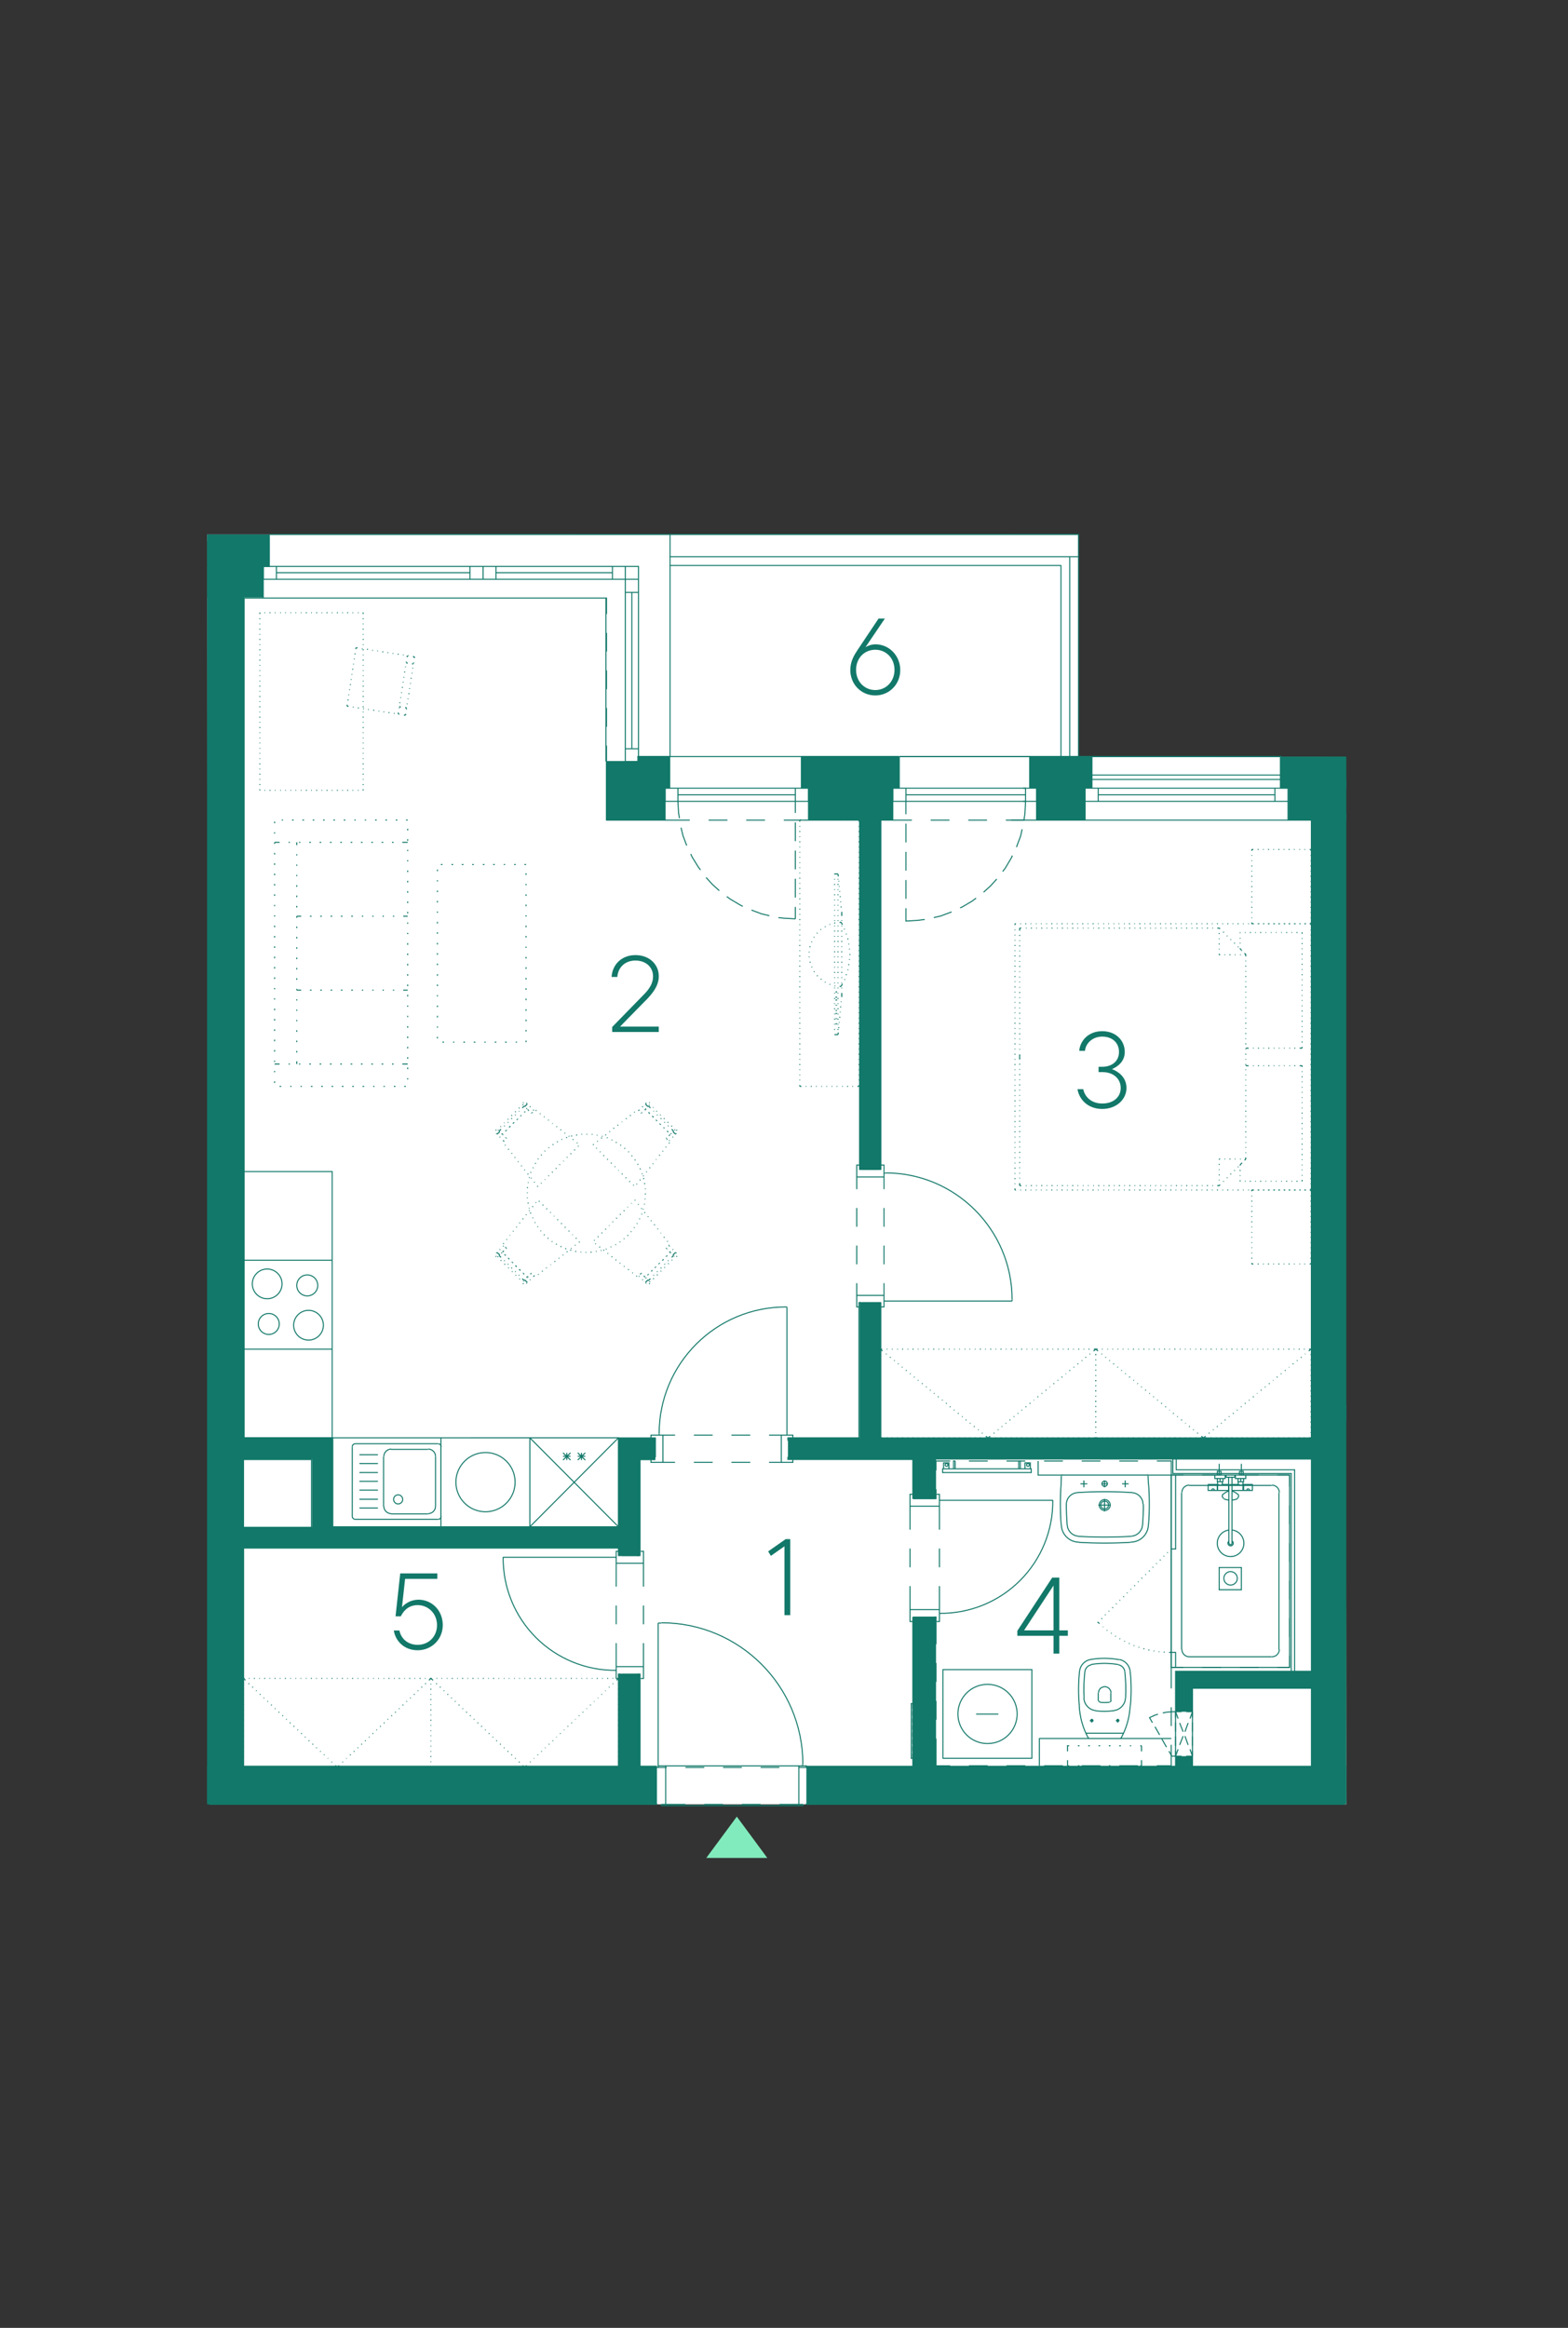 <?xml version="1.0" encoding="UTF-8"?><svg id="Vrstva_1" xmlns="http://www.w3.org/2000/svg" xmlns:xlink="http://www.w3.org/1999/xlink" viewBox="0 0 375.48 557.33"><rect x="0" y="0" width="375.48" height="557.33" fill="#333333" stroke="none"/><defs><style>.cls-1,.cls-2,.cls-3,.cls-4{stroke-width:0px;}.cls-1,.cls-5,.cls-6{fill:none;}.cls-7{clip-path:url(#clippath-4);}.cls-8{clip-path:url(#clippath-3);}.cls-9{clip-path:url(#clippath-2);}.cls-10{clip-path:url(#clippath-7);}.cls-11{clip-path:url(#clippath-6);}.cls-12{clip-path:url(#clippath-5);}.cls-2{fill:#127869;}.cls-5{stroke-linecap:round;stroke-linejoin:round;}.cls-5,.cls-6{stroke:#127869;stroke-width:.25px;}.cls-3{fill:#fff;}.cls-4{fill:#82ebbd;}</style><clipPath id="clippath-2"><rect class="cls-1" x="-151.54" y="127.84" width="473.93" height="417.48"/></clipPath><clipPath id="clippath-3"><rect class="cls-1" x="-151.54" y="127.84" width="473.93" height="417.48"/></clipPath><clipPath id="clippath-4"><rect class="cls-1" x="-151.54" y="127.84" width="473.93" height="417.48"/></clipPath><clipPath id="clippath-5"><rect class="cls-1" x="-151.54" y="127.84" width="473.93" height="417.48"/></clipPath><clipPath id="clippath-6"><rect class="cls-1" x="-151.54" y="127.84" width="473.93" height="417.48"/></clipPath><clipPath id="clippath-7"><rect class="cls-1" x="-151.54" y="127.84" width="473.93" height="417.48"/></clipPath></defs><polygon class="cls-3" points="50.21 431.99 322.39 431.99 322.02 181.19 258.26 181.14 258.26 127.96 49.59 127.94 50.21 431.99"/><g class="cls-9"><path class="cls-6" d="M64.61,127.96h95.85v53.18h31.57M215.44,181.14h91.35M218.59,348.91h5.32M218.59,423.69h5.32M223.91,387.16h-5.32M223.91,358.81h-5.32M217.91,379.74v5.62M217.91,370.74v4.5M217.91,360.61v5.62M224.96,379.74v5.62M224.96,370.74v4.5M224.96,360.61v5.62M252.11,359.19h-27.15M225,386.26c7.21.08,14.16-2.75,19.26-7.85,5.1-5.1,7.93-12.04,7.85-19.26M218.59,357.76h-.68v2.85M224.96,360.61v-2.85h-.68M224.96,360.61h-7.05M218.59,388.21h-.68v-2.85M224.96,385.36v2.85h-.68M224.96,385.36h-7.05M223.91,387.16v36.52M223.91,348.91v9.9M218.59,387.16v36.52M218.59,348.91v9.9M223.01,387.16v36.52M223.01,348.91v9.9M219.49,387.16v36.52M219.49,348.91v9.9M285.56,423.69v-19.5h29.03v-4.05h-33.08v23.55h4.05ZM303.86,181.14h2.92M294.86,181.14h4.5M285.86,181.14h4.5M276.86,181.14h4.5M267.86,181.14h4.5M258.86,181.14h4.5M249.86,181.14h4.5M240.86,181.14h4.5M231.86,181.14h4.5M222.86,181.14h4.5M215.44,181.14h2.93M187.46,181.14h4.57M178.46,181.14h4.5M169.46,181.14h4.5M160.46,181.14h4.5M210.41,279.99h-4.05M242.36,311.19v.3M242.36,311.15c0-16.75-13.58-30.34-30.34-30.34M211.69,280.89h.3M211.69,284.71v-2.92M211.69,293.71v-4.5M211.69,302.71v-4.5M211.69,310.14v-2.93M205.16,284.71v-2.92M205.16,293.71v-4.5M205.16,302.71v-4.5M205.16,310.14v-2.93M242.36,311.49h-30.68M205.84,312.91h-.68v-2.77M211.69,310.14v2.77h-.75M211.69,310.14h-6.52M205.84,278.94h-.68v2.85M211.69,281.79v-2.85h-.75M211.69,281.79h-6.52M206.36,311.86h4.05M188.81,344.86v4.05M156.94,344.86v4.05M188.14,312.91h.3M188.18,312.91c-16.76,0-30.34,13.58-30.34,30.34M157.84,343.59v-.3M161.66,343.59h-2.92M170.66,343.59h-4.5M179.66,343.59h-4.5M187.09,343.59h-2.93M161.66,350.11h-2.92M170.66,350.11h-4.5M179.66,350.11h-4.5M187.09,350.11h-2.93M188.44,312.91v30.68M189.86,349.44v.67h-2.77M187.09,343.59h2.77v.68M187.09,343.59v6.52M155.89,349.44v.67h2.85M158.74,343.59h-2.85v.68M158.74,343.59v6.52M188.81,344.86h4.28M148.76,423.69h4.12M148.76,372.46h4.12M154.09,393.39v5.62M154.09,384.39v4.5M154.09,374.26v5.62M147.56,393.39v5.62M147.56,384.39v4.5M147.56,374.26v5.62M120.41,372.84h27.15M120.49,372.8c-.08,7.21,2.75,14.16,7.85,19.26,5.1,5.1,12.04,7.93,19.26,7.85M153.41,371.41h.68v2.85M147.56,374.26v-2.85h.68M147.56,374.26h6.53M153.41,401.86h.68v-2.85M147.56,399.01v2.85h.68M147.56,399.01h6.53M152.89,400.81h-4.12M148.76,372.46h4.12v-4.8M148.76,372.46v-2.32M152.89,372.46v-23.55M152.89,423.69v-22.88M148.76,366.09v-21.23M148.76,372.46v-2.32M148.76,423.69v-22.88M57.94,366.09v4.05h90.82M79.16,366.09h69.6M57.94,366.09h17.18M79.16,366.09v-21.23M75.11,366.09v-17.18M210.41,344.86h104.18v4.05M188.81,344.86h17.55M148.76,344.86h8.17M57.94,344.86h21.23M188.81,348.91h125.78M152.89,348.91h4.05M57.94,348.91h17.18M206.36,195.84h4.05M206.36,311.86v33M206.36,195.84v84.15M210.41,311.86v33M210.41,195.84v84.15M157.61,422.79v-34.2M157.61,423.16v-.38h1.8v9.52h-1.05v-.3M193.09,423.16v-.38h-1.8v9.52h1.05v-.3M158.36,388.59h-.75M192.26,422.38c0-18.7-15.16-33.86-33.86-33.86M192.19,422.79v-.38M191.29,432.31h-31.88M191.29,422.79h-31.88M159.64,423.16h-2.85M168.64,423.16h-4.5M177.64,423.16h-4.5M186.64,423.16h-4.5M193.99,423.16h-2.85M160.46,174.76v6.38M160.46,165.76v4.5M160.46,156.76v4.5M160.46,147.76v4.5M160.46,138.76v4.5M160.46,127.96v6.3"/></g><path class="cls-5" d="M210.41,311.86h.52v32.4h103.12v-147.9h-5.62v-7.65h.52M213.79,188.71v7.65h-2.85v83.62h-.52"/><path class="cls-6" d="M240.86,196.36h4.5M231.86,196.36h4.5M222.86,196.36h4.5M213.79,196.36h4.57"/><path class="cls-5" d="M152.89,182.86v-.53h-7.65v14.03h14.03v-7.65h-.53M194.14,188.71h-.53v7.65h12.23v83.62h.52"/><path class="cls-6" d="M187.69,196.36h5.92M178.69,196.36h4.5M169.69,196.36h4.5M159.26,196.36h5.92"/><polyline class="cls-5" points="62.51 135.61 63.04 135.61 63.04 143.19 58.46 143.19 58.46 344.26 79.69 344.26 79.69 365.56 148.24 365.56 148.24 344.26 156.94 344.26 156.94 344.86"/><g class="cls-8"><path class="cls-6" d="M233.75,410.39h5.32M243.57,410.35c0-3.91-3.17-7.09-7.09-7.09s-7.09,3.17-7.09,7.09,3.17,7.09,7.09,7.09,7.09-3.17,7.09-7.09M225.8,420.96h21.3v-21.22h-21.3v21.22ZM260.37,355.26h-1.65M259.55,356.09v-1.65M268.7,355.26h1.57M269.45,356.09v-1.65M275,355.26l-.08-1.88M275.04,364.97c.24-3.24.24-6.5,0-9.74M270.76,369.21c2.34,0,4.24-1.9,4.24-4.24M258.33,369.26c4.13.24,8.28.24,12.41,0M254.15,364.98c0,2.34,1.9,4.24,4.24,4.24M254.1,355.23c-.24,3.24-.24,6.5,0,9.74M254.15,353.39l-.07,1.88M254.41,353.09c-.14,0-.26.11-.26.25M274.62,353.16h-20.25M274.92,353.34c0-.14-.12-.25-.26-.25M257.99,357.37c-1.49.09-2.64,1.32-2.64,2.81M273.72,360.18c0-1.49-1.15-2.72-2.64-2.81M271.09,357.34c-4.36-.27-8.74-.27-13.11,0M270.93,367.78c1.4-.08,2.53-1.19,2.64-2.59M255.58,365.19c.11,1.4,1.24,2.51,2.64,2.59M273.6,365.19c.13-1.67.2-3.34.2-5.01M255.35,360.18c0,1.67.07,3.34.2,5.01M258.18,367.82c4.24.25,8.48.25,12.72,0M263.75,355.26h1.57M265.47,360.33c0-.52-.42-.94-.94-.94s-.94.42-.94.94.42.94.94.94.94-.42.94-.94M265.85,360.33c0-.73-.59-1.31-1.31-1.31s-1.31.59-1.31,1.31.59,1.31,1.31,1.31,1.31-.59,1.31-1.31M263,360.36h3M264.5,358.86v3M265.17,355.23c0-.35-.29-.64-.64-.64s-.64.29-.64.64.29.64.64.64.64-.28.64-.64M264.5,356.09v-1.65M280.47,353.16v46.05M248.9,422.76v-6.53h31.58M310.02,400.11v-48.22h-28.35v-3M309.2,400.11v-47.32h-28.35v-3.9M273.35,419.31v-1.35M273.05,422.76h.3v-1.35M270.57,422.76h.3M268.02,422.76h.38M265.55,422.76h.38M263.07,422.76h.38M260.6,422.76h.38M258.12,422.76h.38M255.65,421.41v1.35h.38M256.02,417.96h-.38v1.35M258.5,417.96h-.38M260.97,417.96h-.38M263.45,417.96h-.38M265.92,417.96h-.38M268.4,417.96h-.38M270.87,417.96h-.3M273.35,417.96h-.3M268.28,416.16c.1,0,.19-.06.24-.15M260.75,416.24h7.5M260.55,416.02c.04.09.14.15.24.15M258.45,408.5c.14,2.65.86,5.23,2.13,7.56M258.52,400.1c-.31,2.78-.33,5.59-.05,8.38M261.16,397.31c-1.4.24-2.48,1.37-2.64,2.79M267.99,397.35c-2.26-.41-4.58-.42-6.84-.04M270.63,400.1c-.16-1.4-1.22-2.54-2.6-2.79M270.67,408.47c.28-2.77.26-5.57-.04-8.34M268.5,416.06c1.26-2.33,1.99-4.91,2.13-7.56M259.55,406.55c.08,1.56,1.28,2.83,2.83,3M266.72,409.54c1.53-.19,2.71-1.45,2.79-3M262.38,409.6c1.45.16,2.92.15,4.37-.03M261.37,398.57c-.84.14-1.49.82-1.58,1.67M269.36,400.24c-.09-.84-.73-1.52-1.56-1.67M259.78,400.24c-.23,2.09-.3,4.2-.18,6.31M267.78,398.53c-2.13-.38-4.3-.39-6.43-.03M269.54,406.53c.11-2.09.05-4.18-.18-6.25M269,414.96h-9M267.68,411.66c-.14,0-.26.12-.26.26s.12.26.26.26.26-.12.26-.26-.12-.26-.26-.26M268.02,411.96h-.82M267.65,411.51v.9M261.46,411.66c-.14,0-.26.12-.26.26s.12.26.26.26.26-.12.26-.26-.12-.26-.26-.26M260.97,411.96h.9M265.73,407.46c.19,0,.34-.15.34-.34M263.07,407.13c0,.19.15.34.34.34M263.38,407.55c.77.09,1.54.09,2.31,0M261.42,411.51v.9M264.46,403.86c-.77,0-1.39.62-1.39,1.39M263,407.16v-1.88M266,407.16v-1.88M266.06,405.24c-.08-.83-.79-1.46-1.63-1.45M241.7,352.56h-15.98v-.9h15.98M244.32,351.66v-1.88h-.38M243.95,351.66v-1.88M245.45,351.66h1.27v-1.43h-1.27v1.43ZM246.16,351.06c.19,0,.34-.15.34-.34s-.15-.34-.34-.34-.34.15-.34.34.15.34.34.34M241.7,351.66h5.25v.9h-5.25M226.62,352.56h-.9M228.35,351.66v-1.88h.37M228.72,351.66v-1.88M227.22,351.66h-1.27v-1.43h1.27v1.43ZM226.66,351.06c.19,0,.34-.15.34-.34s-.15-.34-.34-.34-.34.15-.34.34.15.34.34.34M224.15,356.54v2.25h-.38M227.52,349.79h-3.38v2.25M236.52,349.79h-4.5M245.52,349.79h-4.5M254.52,349.79h-4.5M263.52,349.79h-4.5M272.52,349.79h-4.5M283.4,353.16h-2.92v-3.38h-3.45M292.4,353.16h-4.5M301.4,353.16h-4.5M308.82,355.94v-2.78h-2.93M308.82,364.94v-4.5M308.82,373.94v-4.5M308.82,382.94v-4.5M308.82,391.94v-4.5M305.9,399.21h2.93v-2.77M296.9,399.21h4.5M287.9,399.21h4.5M280.47,404.24v-5.02h2.92M280.47,413.24v-4.5M277.02,422.76h3.45v-5.03M268.02,422.76h4.5M259.02,422.76h4.5M250.02,422.76h4.5M241.02,422.76h4.5M232.02,422.76h4.5M224.15,416.24v6.53h3.38M224.15,407.24v4.5M224.15,398.16v4.5M223.77,387.14h.38v6.52M248.6,349.79v3.38h31.88M63.04,143.19h82.2M145.24,178.51v3.83M145.24,169.51v4.5M145.24,160.51v4.5M145.24,151.51v4.5M142.39,143.19h2.85v3.82M133.39,143.19h4.5M124.39,143.19h4.5M115.39,143.19h4.5M106.39,143.19h4.5M97.39,143.19h4.5M88.39,143.19h4.5M79.39,143.19h4.5M70.39,143.19h4.5M63.04,143.19h2.85M57.94,344.86v4.05"/></g><path class="cls-5" d="M148.62,372.44h-.52v-1.8H58.32v52.5h89.77v-22.35h.52M188.67,348.89v.53h29.77v-.53M152.75,372.44h.52v-23.02h3.53v-.53M152.75,400.79h.52v22.35h3.38M188.67,344.84v-.6h17.02v-32.4h.52"/><path class="cls-6" d="M130.55,423.14h.15M129.27,423.14h.23M128.07,423.14h.15M126.8,423.14h.23M125.6,423.14h.15M124.32,423.14h.15M123.12,423.14h.15M121.85,423.14h.15M120.65,423.14h.15M119.37,423.14h.15M118.1,423.14h.23M116.9,423.14h.15M115.62,423.14h.22M114.42,423.14h.15M113.15,423.14h.23M111.95,423.14h.15M110.67,423.14h.23M109.47,423.14h.15M108.2,423.14h.23M107,423.14h.15M105.72,423.14h.15M104.52,423.14h.15M103.17,422.91v.22h.22M103.17,421.71v.15M103.17,420.44v.22M103.17,419.24v.15M103.17,417.96v.15M103.17,416.76v.15M103.17,415.49v.15M103.17,414.29v.15M103.17,413.01v.15M103.17,411.74v.23M103.17,410.54v.15M103.17,409.26v.23M103.17,408.06v.15M103.17,406.79v.22M103.17,405.59v.15M103.17,404.31v.23M103.17,403.11v.15M103.4,401.84h-.22v.22M104.67,401.84h-.15M105.87,401.84h-.15M107.15,401.84h-.15M108.42,401.84h-.23M109.62,401.84h-.15M110.9,401.84h-.23M112.1,401.84h-.15M113.37,401.84h-.23M114.57,401.84h-.15M115.85,401.84h-.22M117.05,401.84h-.15M118.32,401.84h-.23M119.52,401.84h-.15M120.8,401.84h-.15M122,401.84h-.15M123.27,401.84h-.15M124.47,401.84h-.15M125.75,401.84h-.15M127.02,401.84h-.23M128.22,401.84h-.15M129.5,401.84h-.23M130.7,401.84h-.15M131.97,401.84h-.22M133.17,401.84h-.15M134.45,401.84h-.23M135.65,401.84h-.15M136.92,401.84h-.23M138.12,401.84h-.15M139.4,401.84h-.15M140.6,401.84h-.15M141.87,401.84h-.15M143.15,401.84h-.23M144.35,401.84h-.15M145.62,401.84h-.23M146.82,401.84h-.15M148.1,402.06v-.22h-.22M148.1,403.26v-.15M148.1,404.54v-.23M148.1,405.74v-.15M148.1,407.01v-.22M148.1,408.21v-.15M148.1,409.49v-.23M148.1,410.69v-.15M148.1,411.96v-.23M148.1,413.16v-.15M148.1,414.44v-.15M148.1,415.64v-.15M148.1,416.91v-.15M148.1,418.11v-.15M148.1,419.39v-.15M148.1,420.66v-.22M148.1,421.86v-.15M148.1,423.14v-.22M102.95,423.14h.23M101.75,423.14h.15M100.47,423.14h.23M99.27,423.14h.15M98,423.14h.22M96.8,423.14h.15M95.52,423.14h.23M94.32,423.14h.15M93.05,423.14h.22M91.85,423.14h.15M90.57,423.14h.15M89.37,423.14h.15M88.1,423.14h.15M86.9,423.14h.15M85.62,423.14h.15M84.35,423.14h.23M83.15,423.14h.15M81.87,423.14h.22M80.67,423.14h.15M79.4,423.14h.23M78.2,423.14h.15M76.92,423.14h.22M75.72,423.14h.15M74.45,423.14h.23M73.25,423.14h.15M71.97,423.14h.15M70.77,423.14h.15M69.5,423.14h.15M68.22,423.14h.23M67.02,423.14h.15M65.75,423.14h.22M64.55,423.14h.15M63.27,423.14h.23M62.07,423.14h.15M60.8,423.14h.22M59.6,423.14h.15M58.32,422.91v.22h.23M58.32,421.71v.15M58.32,420.44v.22M58.32,419.24v.15M58.32,417.96v.15M58.32,416.76v.15M58.32,415.49v.15M58.32,414.29v.15M58.32,413.01v.15M58.32,411.74v.23M58.32,410.54v.15M58.32,409.26v.23M58.32,408.06v.15M58.32,406.79v.22M58.32,405.59v.15M58.32,404.31v.23M58.32,403.11v.15M58.55,401.84h-.23v.22M59.75,401.84h-.15M61.02,401.84h-.22M62.22,401.84h-.15M63.5,401.84h-.23M64.7,401.84h-.15M65.97,401.84h-.22M67.17,401.84h-.15M68.45,401.84h-.23M69.65,401.84h-.15M70.92,401.84h-.15M72.12,401.84h-.15M73.4,401.84h-.15M74.67,401.84h-.23M75.87,401.84h-.15M77.15,401.84h-.22M78.35,401.84h-.15M79.62,401.84h-.23M80.82,401.84h-.15M82.1,401.84h-.22M83.3,401.84h-.15M84.57,401.84h-.23M85.77,401.84h-.15M87.05,401.84h-.15M88.25,401.84h-.15M89.52,401.84h-.15M90.72,401.84h-.15M92,401.84h-.15M93.27,401.84h-.22M94.47,401.84h-.15M95.75,401.84h-.23M96.95,401.84h-.15M98.22,401.84h-.22M99.42,401.84h-.15M100.7,401.84h-.23M101.9,401.84h-.15M103.17,402.06v-.22h-.23M103.17,403.26v-.15M103.17,404.54v-.23M103.17,405.74v-.15M103.17,407.01v-.22M103.17,408.21v-.15M103.17,409.49v-.23M103.17,410.69v-.15M103.17,411.96v-.23M103.17,413.16v-.15M103.17,414.44v-.15M103.17,415.64v-.15M103.17,416.91v-.15M103.17,418.11v-.15M103.17,419.39v-.15M103.17,420.66v-.22M103.17,421.86v-.15M103.17,423.14v-.22"/><g class="cls-7"><path class="cls-6" d="M232.32,323.01h-.15M233.6,323.01h-.15M234.87,323.01h-.23M236.07,323.01h-.15M237.35,323.01h-.22M238.55,323.01h-.15M239.82,323.01h-.23M241.02,323.01h-.15M242.3,323.01h-.23M243.5,323.01h-.15M244.77,323.01h-.23M245.97,323.01h-.15M247.25,323.01h-.15M248.45,323.01h-.15M249.72,323.01h-.15M251,323.01h-.23M252.2,323.01h-.15M253.47,323.01h-.22M254.67,323.01h-.15M255.95,323.01h-.23M257.15,323.01h-.15M258.42,323.01h-.23M259.62,323.01h-.15M260.9,323.01h-.23M262.4,323.16v-.15h-.45M262.4,324.44v-.23M262.4,325.64v-.15M262.4,326.91v-.15M262.4,328.11v-.15M262.4,329.39v-.15M262.4,330.66v-.23M262.4,331.86v-.15M262.4,333.14v-.22M262.4,334.34v-.15M262.4,335.61v-.23M262.4,336.81v-.15M262.4,338.09v-.22M262.4,339.29v-.15M262.4,340.56v-.23M262.4,341.76v-.15M262.4,343.04v-.15M262.4,344.24v-.15M58.32,323.01h21.22v-21.3h-21.22v21.3ZM60.42,307.38c0,1.97,1.59,3.56,3.56,3.56s3.56-1.6,3.56-3.56-1.6-3.56-3.56-3.56-3.56,1.6-3.56,3.56M70.32,317.28c0,1.97,1.6,3.56,3.56,3.56s3.56-1.59,3.56-3.56-1.6-3.56-3.56-3.56-3.56,1.6-3.56,3.56M71.07,307.75c0,1.39,1.12,2.51,2.51,2.51s2.51-1.12,2.51-2.51-1.12-2.51-2.51-2.51-2.51,1.12-2.51,2.51M61.85,316.98c0,1.39,1.12,2.51,2.51,2.51s2.51-1.12,2.51-2.51-1.12-2.51-2.51-2.51-2.51,1.12-2.51,2.51M58.32,344.24h21.22v-63.75h-21.22v63.75ZM90.5,352.56h-4.43M105.65,346.38c0-.39-.32-.71-.71-.71M104.3,348.7c0-.97-.79-1.76-1.76-1.76M90.5,348.29h-4.43M90.5,350.39h-4.43M85.06,345.66c-.39,0-.71.32-.71.71M93.68,346.94c-.97,0-1.76.79-1.76,1.76M85.02,345.66h19.88M93.65,347.01h8.85M84.35,346.41v16.65M104.3,348.74v11.93M91.85,348.74v11.93M105.57,346.41v16.65M104.93,363.74c.39,0,.71-.32.71-.71M102.53,362.39c.97,0,1.76-.79,1.76-1.76M84.35,363.03c0,.39.32.71.71.71M90.5,361.04h-4.43M102.5,362.46h-8.85M104.9,363.74h-19.88M94.25,358.98c0,.6.49,1.09,1.09,1.09s1.09-.49,1.09-1.09-.49-1.09-1.09-1.09-1.09.49-1.09,1.09M90.5,356.76h-4.43M90.5,358.94h-4.43M90.5,354.66h-4.43M91.92,360.63c0,.97.79,1.76,1.76,1.76M116.26,347.76c-3.91,0-7.09,3.17-7.09,7.09s3.17,7.09,7.09,7.09M112.7,344.24h-7.12v21.3h7.12M116.26,361.94c3.91,0,7.09-3.17,7.09-7.09s-3.17-7.09-7.09-7.09M112.7,365.54h14.18v-21.3h-14.18M79.55,344.24h47.33v21.3h-47.33v-21.3ZM135.72,349.56v-1.73M136.62,348.66h-1.8M136.62,349.56l-1.8-1.73M134.82,349.56l1.8-1.73M139.25,349.56v-1.73M140.15,348.66h-1.8M140.15,349.56l-1.8-1.73M138.35,349.56l1.8-1.73M126.87,365.54h21.22v-21.3h-21.22M148.1,344.24l-21.22,21.3v-21.3M148.1,365.54l-21.22-21.3M147.65,402.29l.45-.45M146.75,403.19l.07-.15M145.85,404.01l.08-.15M144.95,404.84l.08-.08M144.05,405.74l.08-.15M143.15,406.56l.07-.07M142.25,407.39l.07-.07M141.35,408.29l.08-.15M140.45,409.11l.08-.07M139.55,410.01l.08-.15M138.65,410.84l.07-.15M137.75,411.66l.07-.07M136.85,412.56l.08-.15M135.95,413.39l.08-.15M135.05,414.21l.08-.08M134.15,415.11l.07-.15M133.25,415.94l.07-.07M132.35,416.84l.08-.15M131.45,417.66l.08-.15M130.55,418.49l.08-.08M129.65,419.39l.07-.15M128.75,420.21l.07-.15M127.85,421.04l.08-.07M126.95,421.94l.08-.15M125.15,422.69l.52.45.45-.45M124.25,421.79l.15.15M123.35,420.96l.15.07M122.45,420.06l.15.15M121.55,419.24l.15.15M120.65,418.41l.15.08M119.75,417.51l.15.15M118.85,416.69l.15.15M117.95,415.86l.15.07M117.05,414.96l.15.15M116.15,414.14l.15.08M115.25,413.24l.15.15M114.35,412.41l.15.15M113.45,411.59l.15.07M112.55,410.69l.15.15M111.65,409.86l.15.15M110.75,409.04l.15.07M109.85,408.14l.15.15M108.95,407.31l.15.07M108.05,406.49l.15.07M107.15,405.59l.15.15M106.25,404.76l.15.08M105.35,403.86l.15.15M104.45,403.04l.15.15M103.17,401.84l.53.45M102.72,402.29l.45-.45M101.82,403.19l.15-.15M100.92,404.01l.15-.15M100.02,404.84l.15-.08M99.12,405.74l.15-.15M98.22,406.56l.15-.07M97.32,407.39l.15-.07M96.42,408.29l.15-.15M95.52,409.11l.15-.07M94.62,410.01l.15-.15M93.72,410.84l.15-.15M92.82,411.66l.15-.07M91.92,412.56l.15-.15M91.02,413.39l.15-.15M90.12,414.21l.15-.08M89.22,415.11l.15-.15M88.32,415.94l.15-.07M87.42,416.84l.15-.15M86.52,417.66l.15-.15M85.62,418.49l.15-.08M84.72,419.39l.15-.15M83.82,420.21l.15-.15M82.92,421.04l.08-.07M82.02,421.94l.07-.15M80.3,422.69l.45.45.45-.45M79.4,421.79l.07.15M78.5,420.96l.07.07M77.6,420.06l.07.15M76.7,419.24l.07.15M75.72,418.41l.15.08M74.82,417.51l.15.15M73.92,416.69l.15.15M73.02,415.86l.15.07M72.12,414.96l.15.15M71.22,414.14l.15.08M70.32,413.24l.15.15M69.42,412.41l.15.15M68.52,411.59l.15.07M67.62,410.69l.15.15M66.72,409.86l.15.15M65.82,409.04l.15.07M64.92,408.14l.15.15M64.02,407.31l.15.07M63.12,406.49l.15.07M62.22,405.59l.15.15M61.32,404.76l.15.08M60.42,403.86l.15.15M59.52,403.04l.15.15M58.32,401.84l.45.45M147.87,423.14h.22M146.67,423.14h.15M145.4,423.14h.23M144.2,423.14h.15M142.92,423.14h.23M141.72,423.14h.15M140.45,423.14h.15M139.25,423.14h.15M137.97,423.14h.15M136.7,423.14h.23M135.5,423.14h.15M134.22,423.14h.23M133.02,423.14h.15M131.75,423.14h.22"/></g><path class="cls-6" d="M262.4,339.14v.15M262.4,337.86v.23M262.4,336.66v.15M262.4,335.39v.23M262.4,334.19v.15M262.4,332.91v.22M262.4,331.71v.15M262.4,330.44v.23M262.4,329.24v.15M262.4,327.96v.15M262.4,326.76v.15M262.4,325.49v.15M262.4,324.21v.22M262.85,323.01h-.45v.15M264.05,323.01h-.15M265.32,323.01h-.15M266.52,323.01h-.15M267.8,323.01h-.15M269,323.01h-.15M270.27,323.01h-.15M271.55,323.01h-.23M272.75,323.01h-.15M274.02,323.01h-.23M275.22,323.01h-.15M276.5,323.01h-.23M277.7,323.01h-.15M278.97,323.01h-.22M280.17,323.01h-.15M281.45,323.01h-.23M282.65,323.01h-.15M283.92,323.01h-.15M285.12,323.01h-.15M286.4,323.01h-.15M287.67,323.01h-.23M288.87,323.01h-.15M290.15,323.01h-.23M291.35,323.01h-.15M292.62,323.01h-.23M293.82,323.01h-.15M295.1,323.01h-.22M296.3,323.01h-.15M297.57,323.01h-.23M298.77,323.01h-.15M300.05,323.01h-.15M301.25,323.01h-.15M302.52,323.01h-.15M303.72,323.01h-.15M305,323.01h-.15M306.27,323.01h-.23M307.47,323.01h-.15M308.75,323.01h-.23M309.95,323.01h-.15M311.22,323.01h-.22M312.42,323.01h-.15M313.92,323.16v-.15h-.45M313.92,324.44v-.22M313.92,325.64v-.15M313.92,326.91v-.15M313.92,328.11v-.15M313.92,329.39v-.15M313.92,330.66v-.23M313.92,331.86v-.15M313.92,333.14v-.22M313.92,334.34v-.15M313.92,335.61v-.23M313.92,336.81v-.15M313.92,338.09v-.23M313.92,339.29v-.15M313.92,340.56v-.22M313.92,341.76v-.15M313.92,343.04v-.15M313.92,344.24v-.15M261.87,323.46l.52-.45M260.9,324.21l.15-.08M259.92,325.04l.15-.15M259.02,325.79l.15-.07M258.05,326.61l.15-.15M257.07,327.36l.15-.07M256.1,328.19l.15-.15M255.2,328.94l.08-.07M254.22,329.76l.15-.15M253.25,330.51l.15-.07M252.27,331.34l.15-.15M251.37,332.09l.07-.08M250.4,332.91l.15-.15M249.42,333.66l.15-.07M248.45,334.49l.15-.15M247.55,335.24l.08-.07M246.57,336.06l.15-.15M245.6,336.89l.15-.15M244.62,337.64l.15-.07M243.72,338.46l.08-.15M242.75,339.21l.15-.08M241.77,340.04l.15-.15M240.8,340.79l.15-.07M239.9,341.61l.07-.15M238.92,342.36l.15-.07M237.95,343.19l.15-.15M236.07,343.86l.52.38.53-.38M235.17,343.04l.08.15M234.2,342.29l.15.07M233.22,341.46l.15.15M232.25,340.71l.15.07M231.27,339.89l.15.15M230.37,339.14l.15.08M229.4,338.31l.15.15M228.42,337.56l.15.07M227.45,336.74l.15.15M226.55,335.91l.15.15M225.57,335.16l.15.07M224.6,334.34l.15.15M223.62,333.59l.15.07M222.72,332.76l.08.15M221.75,332.01l.15.08M220.77,331.19l.15.15M219.8,330.44l.15.07M218.9,329.61l.07.15M217.92,328.86l.15.07M216.95,328.04l.15.15M215.97,327.29l.15.07M215.07,326.46l.08.15M214.1,325.71l.15.07M213.12,324.89l.15.15M212.15,324.14l.15.08M210.8,323.01l.52.45M261.95,344.24h.45M260.67,344.24h.23M259.47,344.24h.15M258.2,344.24h.23M257,344.24h.15M255.72,344.24h.23M254.52,344.24h.15M253.25,344.24h.22M252.05,344.24h.15M250.77,344.24h.23M249.57,344.24h.15M248.3,344.24h.15M247.1,344.24h.15M245.82,344.24h.15M244.55,344.24h.23M243.35,344.24h.15M242.07,344.24h.23M240.87,344.24h.15M239.6,344.24h.23M238.4,344.24h.15M237.12,344.24h.22M235.92,344.24h.15M234.65,344.24h.23M233.45,344.24h.15M232.17,344.24h.15M230.97,344.24h.15M229.7,344.24h.15M228.5,344.24h.15M227.22,344.24h.15M225.95,344.24h.23M224.75,344.24h.15M223.47,344.24h.23M222.27,344.24h.15M221,344.24h.22M219.8,344.24h.15M218.52,344.24h.23M217.32,344.24h.15M216.05,344.24h.23M214.85,344.24h.15M213.57,344.24h.15M212.37,344.24h.15M210.8,344.09v.15h.45M210.8,342.89v.15M210.8,341.61v.15M210.8,340.34v.22M210.8,339.14v.15M210.8,337.86v.23M210.8,336.66v.15M210.8,335.39v.23M210.8,334.19v.15M210.8,332.91v.22M210.8,331.71v.15M210.8,330.44v.23M210.8,329.24v.15M210.8,327.96v.15M210.8,326.76v.15M210.8,325.49v.15M210.8,324.21v.22M211.25,323.01h-.45v.15M212.52,323.01h-.15M213.72,323.01h-.15M215,323.01h-.15M216.27,323.01h-.23M217.47,323.01h-.15M218.75,323.01h-.23M219.95,323.01h-.15M221.22,323.01h-.22M222.42,323.01h-.15M223.7,323.01h-.23M224.9,323.01h-.15M226.17,323.01h-.23M227.37,323.01h-.15M228.65,323.01h-.15M229.85,323.01h-.15M231.12,323.01h-.15"/><path class="cls-6" d="M205.7,214.04v-.15M205.7,215.31v-.23M205.7,216.51v-.15M205.7,217.79v-.23M205.7,218.99v-.15M205.7,220.26v-.23M205.7,221.46v-.15M205.7,222.74v-.15M205.7,223.94v-.15M205.7,225.21v-.15M205.7,226.49v-.23M205.7,227.69v-.15M205.7,228.96v-.22M205.7,230.16v-.15M205.7,231.44v-.23M205.7,232.64v-.15M205.7,233.91v-.23M205.7,235.11v-.15M205.7,236.39v-.23M205.7,237.59v-.15M205.7,238.86v-.15M205.7,240.06v-.15M205.7,241.34v-.15M205.7,242.54v-.15M205.7,243.81v-.15M205.7,245.09v-.22M205.7,246.29v-.15M205.7,247.56v-.23M205.7,248.76v-.15M205.7,250.04v-.23M205.7,251.24v-.15M205.7,252.51v-.23M205.7,253.71v-.15M205.7,254.99v-.23M205.7,256.19v-.15M205.7,257.46v-.15M205.7,258.66v-.15M205.7,260.09v-.3M205.32,260.09h.38M204.12,260.09h.15M202.85,260.09h.23M201.65,260.09h.15M200.37,260.09h.15M199.17,260.09h.15M197.9,260.09h.15M196.7,260.09h.15M195.42,260.09h.15M194.15,260.09h.22M192.95,260.09h.15M191.52,260.09h.38M191.52,259.79v.3M191.52,258.51v.15M191.52,257.31v.15M191.52,256.04v.15M191.52,254.76v.23M191.52,253.56v.15M191.52,252.29v.23M191.52,251.09v.15M191.52,249.81v.23M191.52,248.61v.15M191.52,247.34v.23M191.52,246.14v.15M191.52,244.86v.22M191.52,243.66v.15M191.52,242.39v.15M191.52,241.19v.15M191.52,239.91v.15M191.52,238.71v.15M191.52,237.44v.15M191.52,236.16v.23M191.52,234.96v.15M191.52,233.69v.23M191.52,232.49v.15M191.52,231.21v.23M191.52,230.01v.15M191.52,228.74v.22M191.52,227.54v.15M191.52,226.26v.23M191.52,225.06v.15M191.52,223.79v.15M191.52,222.59v.15M191.52,221.31v.15M191.52,220.04v.23M191.52,218.84v.15M191.52,217.56v.23M191.52,216.36v.15M191.52,215.09v.23M191.52,213.89v.15M191.52,212.61v.22M191.52,211.41v.15M191.52,210.14v.22M191.52,208.94v.15M191.52,207.66v.15M191.52,206.46v.15M191.52,205.19v.15M191.52,203.99v.15M191.52,202.71v.15M191.52,201.44v.23M191.52,200.24v.15M191.52,198.96v.23M191.52,197.76v.15M191.52,196.34v.38M313.4,323.46l.52-.45M312.5,324.21l.08-.07M311.52,325.04l.15-.15M310.55,325.79l.15-.08M309.57,326.61l.15-.15M308.67,327.36l.07-.07M307.7,328.19l.15-.15M306.72,328.94l.15-.07M305.75,329.76l.15-.15M304.85,330.51l.08-.07M303.87,331.34l.15-.15M302.9,332.09l.15-.07M301.92,332.91l.15-.15M301.02,333.66l.07-.08M300.05,334.49l.15-.15M299.07,335.24l.15-.07M298.1,336.06l.15-.15M297.2,336.89l.08-.15M296.22,337.64l.15-.07M295.25,338.46l.15-.15M294.27,339.21l.15-.07M293.3,340.04l.15-.15M292.4,340.79l.15-.08M291.42,341.61l.15-.15M290.45,342.36l.15-.07M289.47,343.19l.15-.15M287.67,343.86l.52.38.52-.38M286.7,343.04l.15.15M285.72,342.29l.15.07M284.75,341.46l.15.15M283.85,340.71l.08.08M282.87,339.89l.15.15M281.9,339.14l.15.07M280.92,338.31l.15.15M280.02,337.56l.07.07M279.05,336.74l.15.15M278.07,335.91l.15.15M277.1,335.16l.15.07M276.2,334.34l.08.15M275.22,333.59l.15.08M274.25,332.76l.15.15M273.27,332.01l.15.07M272.37,331.19l.08.15M271.4,330.44l.15.07M270.42,329.61l.15.15M269.45,328.86l.15.07M268.55,328.04l.07.15M267.57,327.29l.15.07M266.6,326.46l.15.15M265.62,325.71l.15.08M264.72,324.89l.08.15M263.75,324.14l.15.07M262.4,323.01l.52.45M313.47,344.24h.45M312.27,344.24h.15M311,344.24h.23M309.8,344.24h.15M308.52,344.24h.22M307.32,344.24h.15M306.05,344.24h.23M304.85,344.24h.15M303.57,344.24h.15M302.37,344.24h.15M301.1,344.24h.15M299.9,344.24h.15M298.62,344.24h.15M297.35,344.24h.23M296.15,344.24h.15M294.87,344.24h.23M293.67,344.24h.15M292.4,344.24h.22M291.2,344.24h.15M289.92,344.24h.23M288.72,344.24h.15M287.45,344.24h.23M286.25,344.24h.15M284.97,344.24h.15M283.77,344.24h.15M282.5,344.24h.15M281.22,344.24h.23M280.02,344.24h.15M278.75,344.24h.23M277.55,344.24h.15M276.27,344.24h.22M275.07,344.24h.15M273.8,344.24h.23M272.6,344.24h.15M271.32,344.24h.23M270.12,344.24h.15M268.85,344.24h.15M267.65,344.24h.15M266.37,344.24h.15M265.17,344.24h.15M263.9,344.24h.15M262.4,344.09v.15h.45M262.4,342.89v.15M262.4,341.61v.15M262.4,340.34v.23"/><path class="cls-6" d="M154.32,305.61l-.15-.15M155.15,305.16l-.07.15M156.05,304.26l-.07.15M156.95,303.44l-.15.07M157.85,302.54l-.15.08M158.75,301.64l-.15.15M159.57,300.74l-.08.15M160.47,299.84l-.08.15M159.72,299.01l.07.07M160.25,298.11l-.15.07M159.8,297.14l.08.15M158.97,296.16l.15.15M158.22,295.19l.07.07M157.47,294.14l.07.15M156.65,293.16l.15.15M155.9,292.19l.08.15M155.15,291.21l.08.15M154.32,290.24l.15.15M153.57,289.26l.07.15M152.82,288.29l.07.15M152,287.31l.15.08M200.67,247.64v.07M200.67,246.36v.22M200.67,245.16v.15M200.67,243.89v.23M200.67,242.69v.15M200.67,241.41v.23M200.67,240.21v.15M200.67,238.94v.23M200.67,237.74v.15M200.67,236.46v.15M200.67,235.26v.15M200.67,233.99v.15M200.67,232.71v.23M200.67,231.51v.15M200.67,230.24v.22M200.67,229.04v.15M200.67,227.76v.23M200.67,226.56v.15M200.67,225.29v.23M200.67,224.09v.15M200.67,222.81v.23M200.67,221.61v.15M200.67,220.34v.15M200.67,219.14v.15M200.67,217.86v.15M200.67,216.66v.15M200.67,215.39v.15M200.67,214.11v.22M200.67,212.91v.15M200.67,211.64v.23M200.67,210.44v.15M200.67,209.24v.15M200.37,238.79h-.23M200.37,238.64v.15M200.37,237.44v.15M200.15,237.44h.23M200.15,237.59v-.15M200.15,238.79v-.15M200.37,241.94h-.23M200.37,241.86v.07M200.37,240.59v.15M200.37,239.39v.15M200.15,239.39h.23M200.15,239.54v-.15M200.15,240.74v-.15M200.15,241.94v-.07M200.37,245.16h-.23M200.37,245.01v.15M200.37,243.81v.15M200.37,242.61v.15M200.15,242.61h.23M200.15,242.76v-.15M200.15,243.96v-.15M200.15,245.16v-.15M200.67,209.24h-.82M200.75,209.84l-.08-.6M200.9,211.04l-.07-.15M200.97,212.31v-.15M201.12,213.51l-.08-.15M201.2,214.79v-.23M201.35,215.99l-.08-.15M201.42,217.26v-.23M201.57,218.91v-.6M201.57,219.29v-.38M201.57,220.49v-.15M201.57,221.76v-.15M201.57,223.04v-.23M201.57,224.24v-.15M201.57,225.51v-.23M201.57,226.71v-.15M201.57,227.99v-.23M201.57,229.19v-.15M201.57,230.46v-.22M201.57,231.66v-.15M201.57,232.94v-.23M201.57,234.14v-.15M201.57,235.41v-.15M201.57,236.61v-.15M201.57,238.11v-.38M201.57,238.71v-.6M201.42,239.91v-.15M201.27,241.19l.08-.23M201.2,242.39v-.15M201.05,243.66l.08-.23M200.97,244.86v-.15M200.82,246.14l.07-.23M200.67,247.71l.08-.52M199.85,247.71h.82M199.85,247.64v.07M199.85,246.36v.22M199.85,245.16v.15M199.85,243.89v.23M199.85,242.69v.15M199.85,241.41v.23M199.85,240.21v.15M199.85,238.94v.23M199.85,237.74v.15M199.85,236.46v.15M199.85,235.26v.15M199.85,233.99v.15M199.85,232.71v.23M199.85,231.51v.15M199.85,230.24v.22M199.85,229.04v.15M199.85,227.76v.23M199.85,226.56v.15M199.85,225.29v.23M199.85,224.09v.15M199.85,222.81v.23M199.85,221.61v.15M199.85,220.34v.15M199.85,219.14v.15M199.85,217.86v.15M199.85,216.66v.15M199.85,215.39v.15M199.85,214.11v.22M199.85,212.91v.15M199.85,211.64v.23M199.85,210.44v.15M199.85,209.24v.15M201.72,221.39l-.3-.6M202.25,222.51l-.08-.15M202.7,223.71l-.08-.15M203.07,224.91l-.08-.23M203.3,226.11l-.07-.15M203.45,227.31l-.08-.15M203.45,228.59l.07-.07-.07-.08M203.37,229.79l.08-.15M203.22,231.06l.07-.23M203,232.26l.08-.15M202.62,233.46l.08-.22M202.25,234.59l.08-.15M201.42,236.16l.3-.6M201.05,236.16h.38M199.85,236.01l.15.07M198.65,235.64l.15.07M197.52,235.11l.15.07M196.55,234.36l.15.15M195.65,233.54l.15.15M194.9,232.56l.15.15M194.37,231.44l.08.15M194,230.24v.22M193.77,229.04v.15M193.77,227.84v.15M194,226.56l-.08.23M194.37,225.44v.15M194.97,224.31l-.08.15M195.72,223.34l-.08.15M196.62,222.51l-.15.07M197.67,221.84l-.15.08M198.8,221.31h-.15M200,220.94l-.23.08M201.42,220.79l-.38.08M191.9,196.34h-.38M193.1,196.34h-.15M194.37,196.34h-.23M195.57,196.34h-.15M196.85,196.34h-.15M198.05,196.34h-.15M199.32,196.34h-.15M200.52,196.34h-.15M201.8,196.34h-.15M203.07,196.34h-.23M204.27,196.34h-.15M205.7,196.34h-.38M205.7,196.71v-.38M205.7,197.91v-.15M205.7,199.19v-.23M205.7,200.39v-.15M205.7,201.66v-.23M205.7,202.86v-.15M205.7,204.14v-.15M205.7,205.34v-.15M205.7,206.61v-.15M205.7,207.81v-.15M205.7,209.09v-.15M205.7,210.36v-.23M205.7,211.56v-.15M205.7,212.84v-.22"/><path class="cls-6" d="M125.6,266.24l-.08.08M126.05,265.34l.15.15M125.15,264.44l.15.15M124.25,265.34l.15-.15M123.35,266.24l.15-.15M122.45,267.14l.15-.15M121.62,268.04l.08-.15M120.72,268.86l.08-.07M119.82,269.76l.15-.08M119.37,270.66l-.07-.15M120.27,271.56l-.15-.15M120.5,272.99l.08.15M119.67,272.16l.07.15M118.85,271.34l.08.15M118.85,270.51l-.15.15M119.67,270.89l-.15-.08M120.5,271.71l-.15-.07M121.32,272.54l-.15-.08M127.7,265.71l.15.15M126.87,264.89l.15.15M126.05,264.06l.15.15M125.22,264.06l.15-.08M125.67,264.89l-.15-.08M126.5,265.71l-.15-.07M127.25,266.54l-.07-.08M129.65,283.19l-.07.15M130.55,282.36l-.08.08M131.45,281.46l-.15.08M132.35,280.56l-.15.15M133.25,279.66l-.15.15M134.07,278.76l-.08.15M134.97,277.94l-.08.08M135.87,277.04l-.15.07M136.77,276.14l-.15.15M137.67,275.24l-.15.15M138.5,274.34l-.07.15M138.12,273.59l.15.08M137.15,272.76l.15.15M136.17,272.01l.15.07M135.2,271.26l.15.07M134.22,270.44l.15.15M133.25,269.69l.15.08M132.27,268.94l.08.08M131.3,268.11l.07.15M130.25,267.36l.15.08M129.27,266.61l.15.08M128.3,265.79l.15.15M127.4,266.46l.15-.15M126.5,265.79l.15.15M125.67,266.24l.07-.15M124.77,267.06l.08-.08M123.87,267.96l.15-.07M122.97,268.86l.15-.15M122.07,269.76l.15-.15M121.25,270.66l.08-.15M120.35,271.49l.08-.07M121.1,272.39l-.08-.08M120.57,273.29l.15-.15M121.02,274.26l-.07-.15M121.85,275.24l-.15-.15M122.6,276.21l-.08-.15M123.35,277.19l-.08-.15M124.17,278.16l-.15-.08M124.92,279.21l-.08-.15M125.67,280.19l-.08-.15M126.5,281.16l-.15-.15M127.25,282.14l-.07-.15M128,283.11l-.07-.15M128.82,284.09l-.15-.15M125.37,304.94l.15.15M124.47,304.04l.15.15M123.57,303.14l.15.15M122.75,302.24l.08.15M121.85,301.34l.08.15M120.95,300.44l.15.15M120.05,300.06l.15-.15M119.15,300.96l.15-.15M120.05,301.86l-.15-.15M120.95,302.76l-.15-.15M121.85,303.59l-.15-.07M122.75,304.49l-.15-.07M123.57,305.39l-.08-.15M124.47,306.29l-.08-.15M125.37,306.74l-.07.07M126.27,305.84l-.15.07M127.7,305.61l.15-.07M126.87,306.44l.15-.07M126.05,307.26l.15-.08M125.22,307.26l.15.15M125.67,306.44l-.15.15M126.5,305.61l-.15.15M127.25,304.79l-.07.15M120.5,298.41l.08-.15M119.67,299.24l.07-.15M118.85,300.06l.08-.15M118.85,300.89l-.15-.15M119.67,300.44l-.15.15M120.5,299.61l-.15.15M121.32,298.79l-.15.15M137.9,296.39l.15.15M137.07,295.56l.07.08M136.17,294.66l.15.15M135.27,293.76l.15.15M134.37,292.86l.15.15M133.47,291.96l.15.15M132.65,291.14l.08.07M131.75,290.24l.15.07M130.85,289.34l.15.15M129.95,288.44l.15.15M129.05,287.54l.15.15M128.3,287.99l.07-.15M127.47,288.96l.15-.15M126.72,289.94l.08-.15M125.97,290.91l.08-.15M125.15,291.89l.15-.15M124.4,292.86l.08-.15M123.65,293.84l.08-.15M122.82,294.81l.15-.07M122.07,295.79l.07-.07M121.32,296.84l.07-.15M120.5,297.81l.15-.15M121.17,298.71l-.15-.15M120.5,299.61l.15-.15M120.95,300.44l-.15-.07M121.85,301.34l-.15-.15M122.67,302.24l-.08-.15M123.57,303.14l-.15-.15M124.47,304.04l-.15-.15M125.37,304.86l-.15-.07M126.27,305.76l-.15-.15M127.1,304.94l-.08.15M128,305.54l-.15-.15M128.97,305.09l-.15.07M129.95,304.26l-.15.15M130.92,303.51l-.15.07M131.9,302.76l-.07.07M132.95,301.94l-.15.15M133.92,301.19l-.15.08M134.9,300.44l-.15.08M135.87,299.61l-.15.15M136.85,298.86l-.15.07M137.82,298.11l-.15.07M138.8,297.29l-.15.15M159.65,300.74l.15-.15M158.75,301.64l.15-.15M157.85,302.46l.15-.07M156.95,303.36l.15-.07M156.05,304.26l.15-.15M155.22,305.16l.08-.15M154.77,306.06l-.15-.15M155.67,306.96l-.15-.15M156.57,306.06l-.15.15M157.47,305.16l-.15.15M158.3,304.26l-.08.15M159.2,303.36l-.08.15M160.1,302.46l-.08.15M161,301.64l-.15.07M161.45,300.74l.07.07M160.55,299.84l.15.07M160.32,298.41l-.08-.15M161.15,299.24l-.07-.15M161.97,300.06l-.08-.15M161.97,300.89l.15-.15M161.15,300.44l.15.15M160.32,299.61l.15.15M159.5,298.79l.15.15M153.12,305.61l-.15-.07M153.95,306.44l-.15-.07M154.77,307.26l-.15-.08M155.6,307.26l-.15.15M155.15,306.44l.15.15M154.32,305.61l.15.15M153.5,304.79l.15.15M151.17,288.14l.07-.08M150.27,289.04l.08-.08M149.37,289.94l.15-.15M148.47,290.84l.15-.15M147.57,291.74l.15-.15M146.67,292.56l.15-.07M145.85,293.46l.08-.07M144.95,294.36l.15-.15M144.05,295.26l.15-.15M143.15,296.16l.15-.15M142.25,296.99l.15-.07M142.7,297.81l-.15-.07M143.67,298.64l-.15-.15M144.65,299.39l-.15-.15M145.62,300.14l-.15-.08M146.6,300.96l-.15-.15M147.57,301.71l-.15-.15M148.55,302.46l-.15-.07M149.52,303.29l-.07-.15M150.57,304.04l-.15-.15M151.55,304.79l-.15-.07M152.52,305.61l-.15-.15M153.42,304.94l-.15.15"/><path class="cls-6" d="M105.95,206.99h-.38M108.5,206.99h-.38M110.97,206.99h-.38M113.45,206.99h-.38M116,206.99h-.38M118.47,206.99h-.38M120.95,206.99h-.3M123.5,206.99h-.38M125.97,206.99h-.38M155.75,265.26l-.45-.45M156.57,266.09l-.08-.08M157.47,266.99l-.15-.07M158.37,267.89l-.15-.15M159.2,268.79l-.08-.15M160.1,269.61l-.15-.07M161.3,270.81l-.45-.45M154.55,264.29l.6.67M161.82,271.56l-.67-.6M119.97,270.36l-.45.45M120.87,269.54l-.15.07M121.7,268.64l-.08.15M122.6,267.74l-.15.15M123.5,266.91l-.15.07M124.32,266.01l-.08.08M125.52,264.81l-.45.45M119,271.56l.68-.6M126.27,264.29l-.6.67M125.07,306.14l.45.45M124.25,305.24l.08.15M123.35,304.41l.15.07M122.45,303.51l.15.15M121.62,302.61l.08.15M120.72,301.79l.15.07M119.52,300.59l.45.45M126.27,307.04l-.6-.6M119,299.84l.68.6M160.85,301.04l.45-.45M159.95,301.86l.15-.07M159.12,302.76l.08-.15M158.22,303.66l.15-.15M157.32,304.49l.15-.07M156.5,305.39l.08-.15M155.3,306.59l.45-.45M161.82,299.84l-.67.6M154.55,307.04l.6-.6M151.17,294.81l-.08.15M151.92,293.84l-.08.15M152.6,292.86l-.07.15M153.2,291.74l-.08.15M153.72,290.61l-.07.15M154.02,289.41v.15M154.32,288.21v.15M154.47,287.01v.15M154.55,285.74v.23M154.55,284.54v.15M154.32,283.26l.08.23M154.1,282.06l.08.23M153.72,280.94l.08.15M153.27,279.74l.07.23M152.67,278.69l.15.15M152,277.64l.15.15M151.25,276.66l.15.15M150.5,275.69l.08.15M149.52,274.86l.15.15M148.55,274.11l.15.15M147.5,273.44l.15.15M146.45,272.91l.15.07M145.32,272.39h.08l.07.08M144.12,272.01l.15.08M142.92,271.79h.15M141.72,271.56l.15.07M140.45,271.56h.15M139.25,271.56h.15M137.97,271.79l.23-.08M136.77,272.01l.22-.07M135.57,272.39l.23-.07M134.45,272.84l.15-.08M133.4,273.44l.15-.15M132.35,274.11l.15-.15M131.37,274.86l.08-.15M130.4,275.61l.15-.07M129.57,276.59l.15-.15M128.82,277.56l.08-.15M128.15,278.61l.15-.15M127.62,279.66l.08-.15M127.1,280.79v-.08l.08-.08M126.72,281.99l.08-.15M126.5,283.19v-.15M126.27,284.46l.07-.23M126.27,285.66v-.15M126.27,286.86v-.15M126.5,288.14l-.07-.22M126.72,289.34v-.15M127.1,290.54l-.07-.23M127.62,291.66l-.07-.15M128.15,292.79l-.08-.15M128.82,293.76l-.08-.15M129.57,294.74l-.15-.07M130.4,295.71l-.15-.15M131.3,296.54l-.15-.15M132.27,297.29l-.15-.07M133.32,297.96l-.15-.15M134.45,298.49l-.23-.07M135.57,299.01l-.15-.07h-.08M136.77,299.31h-.23M137.97,299.61h-.23M139.17,299.76h-.15M140.37,299.84h-.15M141.65,299.76l-.23.08M142.85,299.61h-.15M144.05,299.39h-.15M145.25,299.01l-.15.08M146.37,298.49l-.15.07M147.5,297.96l-.15.07M148.55,297.29l-.15.07M149.52,296.54l-.15.07M150.42,295.71l-.15.15M155.45,266.46l-.15-.15M156.35,267.36l-.15-.15M157.17,268.26l-.08-.15M158.07,269.16l-.08-.15M158.97,269.99l-.07-.07M159.87,270.89l-.15-.07M160.77,271.34l-.15.15M161.67,270.44l-.15.15M160.77,269.54l.15.15M159.87,268.64l.15.15M158.97,267.74l.15.15M158.07,266.91l.15.07M157.17,266.01l.15.08M156.35,265.11l.08.08M155.45,264.66l.08-.15M154.55,265.56l.15-.15M153.12,265.71l-.15.15M153.95,264.89l-.15.15M154.77,264.06l-.15.15M155.6,264.06l-.15-.08M155.15,264.89l.15-.07M154.32,265.71l.15-.08M153.5,266.54l.15-.08M160.32,272.99l-.08.15M161.15,272.16l-.08.15M161.97,271.34l-.07.15M161.97,270.51l.15.15M161.15,270.89l.15-.07M160.32,271.71l.15-.08M159.5,272.54l.15-.08M142.92,274.94l-.15-.08M143.75,275.84l-.07-.15M144.65,276.74l-.15-.15M145.55,277.64l-.15-.15M146.45,278.54l-.15-.15M147.35,279.36l-.15-.07M148.17,280.26l-.08-.07M149.07,281.16l-.15-.15M149.97,282.06l-.15-.15M150.87,282.96l-.15-.15M151.77,283.79l-.15-.08M152.52,283.41l-.08.15M153.35,282.44l-.15.15M154.1,281.46l-.07.15M154.85,280.49l-.07.15M155.67,279.51l-.15.15M156.42,278.54l-.08.15M157.17,277.56l-.08.07M158,276.51l-.15.15M158.75,275.54l-.07.15M159.5,274.56l-.07.15M160.32,273.59l-.15.15M159.65,272.69l.15.15M160.32,271.79l-.15.15M159.87,270.89l.15.15M158.97,270.06l.15.07M158.15,269.16l.07.15M157.25,268.26l.08.15M156.35,267.36l.15.15M155.45,266.46l.15.15M154.55,265.64l.15.08M153.72,266.39l.08-.07M152.82,265.86l.08.08M151.85,266.31l.15-.08M150.87,267.14l.15-.15M149.9,267.89l.15-.15M148.92,268.64l.07-.07M147.87,269.46l.15-.15M146.9,270.21l.15-.15M145.92,270.96l.15-.08M144.95,271.79l.15-.15M143.97,272.54l.15-.15M143,273.29l.15-.08M142.02,274.11l.15-.15M121.17,270.66l-.15.15M122.07,269.76l-.15.15M122.97,268.86l-.15.15M123.87,268.04l-.15.07M124.77,267.14l-.15.08"/><path class="cls-6" d="M86.97,177.96v-.15M86.97,179.24v-.15M86.97,180.44v-.15M86.97,181.71v-.15M86.97,182.99v-.23M86.97,184.19v-.15M86.97,185.46v-.23M86.97,186.66v-.15M86.97,187.94v-.22M86.97,189.21v-.23M72.12,219.36h-1.05M74.6,219.36h-.38M77.07,219.36h-.38M79.55,219.36h-.38M82.02,219.36h-.38M84.5,219.36h-.38M86.97,219.36h-.3M89.45,219.36h-.3M91.92,219.36h-.3M94.4,219.36h-.3M97.62,219.36h-1.05M72.12,237.06h-1.05M74.6,237.06h-.38M77.07,237.06h-.38M79.55,237.06h-.38M82.02,237.06h-.38M84.5,237.06h-.38M86.97,237.06h-.3M89.45,237.06h-.3M91.92,237.06h-.3M94.4,237.06h-.3M97.62,237.06h-1.05M71.07,202.34v-.68M71.07,204.81v-.3M71.07,207.29v-.3M71.07,209.76v-.3M71.07,212.31v-.38M71.07,214.79v-.38M71.07,217.26v-.38M71.07,219.74v-.38M71.07,222.21v-.38M71.07,224.69v-.38M71.07,227.16v-.38M71.07,229.64v-.38M71.07,232.11v-.38M71.07,234.59v-.38M71.07,237.06v-.3M71.07,239.54v-.3M71.07,242.01v-.3M71.07,244.49v-.3M71.07,247.04v-.38M71.07,249.51v-.38M71.07,251.99v-.38M71.07,254.76v-.67M66.95,201.66h-1.2M69.42,201.66h-.3M71.9,201.66h-.3M74.45,201.66h-.38M76.92,201.66h-.38M79.4,201.66h-.38M81.87,201.66h-.38M84.35,201.66h-.38M86.82,201.66h-.38M89.3,201.66h-.38M91.77,201.66h-.38M94.25,201.66h-.38M97.62,201.66h-1.28M66.95,254.76h-1.2M69.42,254.76h-.3M71.9,254.76h-.3M74.45,254.76h-.38M76.92,254.76h-.38M79.4,254.76h-.38M81.87,254.76h-.38M84.35,254.76h-.38M86.82,254.76h-.38M89.3,254.76h-.38M91.77,254.76h-.38M94.25,254.76h-.38M97.62,254.76h-1.28M97.62,198.81v-.38M97.62,201.29v-.38M97.62,203.76v-.3M97.62,206.24v-.3M97.62,208.79v-.38M97.62,211.26v-.38M97.62,213.74v-.38M97.62,216.21v-.38M97.62,218.69v-.38M97.62,221.16v-.3M97.62,223.64v-.3M97.62,226.19v-.38M97.62,228.66v-.38M97.62,231.14v-.38M97.62,233.61v-.38M97.62,236.09v-.38M97.62,238.56v-.38M97.62,241.04v-.3M97.62,243.51v-.3M97.62,246.06v-.38M97.62,248.54v-.38M97.62,251.01v-.38M97.62,253.49v-.38M97.62,255.96v-.38M97.62,258.44v-.3M96.8,260.09h.38M94.32,260.09h.38M91.85,260.09h.3M89.37,260.09h.3M86.82,260.09h.38M84.35,260.09h.38M81.87,260.09h.38M79.4,260.09h.38M76.92,260.09h.38M74.45,260.09h.38M71.97,260.09h.3M69.5,260.09h.3M66.95,260.09h.38M65.75,258.89v.38M65.75,256.41v.3M65.75,253.94v.3M65.75,251.39v.38M65.75,248.91v.38M65.75,246.44v.38M65.75,243.96v.38M65.75,241.49v.38M65.75,239.01v.3M65.75,236.54v.3M65.75,233.99v.38M65.75,231.51v.38M65.75,229.04v.38M65.75,226.56v.38M65.75,224.09v.38M65.75,221.61v.38M65.75,219.14v.3M65.75,216.66v.3M65.75,214.11v.38M65.75,211.64v.38M65.75,209.16v.38M65.75,206.69v.38M65.75,204.21v.38M65.75,201.74v.3M65.75,199.26v.3M65.75,196.71v.38M67.77,196.34h-.3M70.32,196.34h-.38M72.8,196.34h-.38M75.27,196.34h-.38M77.75,196.34h-.38M80.22,196.34h-.38M82.7,196.34h-.38M85.17,196.34h-.3M87.65,196.34h-.3M90.2,196.34h-.38M92.67,196.34h-.38M95.15,196.34h-.38M97.62,196.34h-.38M125.97,209.46v-.38M125.97,211.94v-.3M125.97,214.49v-.38M125.97,216.96v-.38M125.97,219.44v-.3M125.97,221.99v-.38M125.97,224.46v-.38M125.97,226.94v-.3M125.97,229.49v-.38M125.97,231.96v-.38M125.97,234.51v-.38M125.97,236.99v-.38M125.97,239.46v-.38M125.97,242.01v-.38M125.97,244.49v-.38M125.97,246.96v-.38M125.97,249.51v-.38M123.5,249.51h.3M120.95,249.51h.38M118.47,249.51h.38M116,249.51h.3M113.45,249.51h.38M110.97,249.51h.38M108.5,249.51h.3M105.95,249.51h.38M104.75,248.24v.38M104.75,245.76v.3M104.75,243.21v.38M104.75,240.74v.38M104.75,238.26v.3M104.75,235.71v.38M104.75,233.24v.38M104.75,230.69v.38M104.75,228.21v.38M104.75,225.74v.38M104.75,223.19v.38M104.75,220.71v.38M104.75,218.24v.3M104.75,215.69v.38M104.75,213.21v.38M104.75,210.74v.3M104.75,208.19v.38"/><path class="cls-6" d="M311.82,240.74v.15M311.82,239.46v.15M311.82,238.26v.15M311.82,236.99v.15M311.82,235.79v.15M311.82,234.51v.15M311.82,233.24v.23M311.82,232.04v.15M311.82,230.76v.23M311.82,229.56v.15M311.82,228.29v.22M311.82,227.09v.15M311.82,225.81v.23M311.82,224.61v.15M311.82,223.26v.3M311.75,223.26h.08M310.47,223.26h.23M309.27,223.26h.15M308,223.26h.23M306.8,223.26h.15M305.52,223.26h.15M304.32,223.26h.15M303.05,223.26h.15M301.77,223.26h.23M300.57,223.26h.15M299.3,223.26h.23M298.1,223.26h.15M296.97,223.26h.07M296.97,223.41v-.15M296.97,224.69v-.15M296.97,225.89v-.15M296.97,227.16v-.15M297.27,227.46l-.3-.3M298.32,228.59l-.3-.38M97.02,169.41l.38.07M95.6,169.19l.38.07M98.67,158.91l.3.07M97.25,158.69l.38.07M95.37,170.61v.38M95.6,169.41v.15M95.75,168.14v.23M95.97,166.94v.15M96.2,165.74l-.07.15M96.35,164.46v.23M96.57,163.26l-.07.15M96.72,162.06v.15M96.95,160.79l-.07.22M97.1,159.59v.15M97.32,158.39l-.07.15M97.55,156.96l-.07.38M85.62,155.09h-.38M86.82,155.31h-.15M88.1,155.46h-.23M89.3,155.69h-.15M90.5,155.84h-.15M91.77,156.06h-.22M92.97,156.29l-.15-.08M94.17,156.44h-.15M95.45,156.66l-.22-.08M96.65,156.81h-.15M97.85,157.04l-.15-.08M99.27,157.26l-.38-.07M99.2,157.56l.07-.3M99.05,158.84v-.23M98.82,160.04l.07-.15M98.67,161.24v-.15M98.45,162.51v-.22M98.3,163.71v-.15M98.07,164.91v-.15M97.92,166.19v-.23M97.7,167.39v-.15M97.47,168.59l.07-.15M97.32,169.86v-.23M97.1,171.21l.07-.3M96.72,171.21h.38M95.52,170.99h.15M94.32,170.76l.15.08M93.05,170.61h.22M91.85,170.39l.15.08M90.65,170.24h.15M89.37,170.01l.23.08M88.17,169.86h.15M86.97,169.64l.15.08M85.7,169.49h.23M84.5,169.26l.15.08M83.07,169.04l.38.07M83.15,168.74l-.07.3M83.37,167.46l-.07.23M83.52,166.26v.15M83.75,165.06l-.07.15M83.9,163.79v.22M84.12,162.59l-.07.15M84.27,161.39v.15M84.5,160.11l-.07.23M84.65,158.91v.15M84.87,157.71l-.07.15M85.02,156.44v.23M85.25,155.09l-.07.3M86.9,189.21h.08M85.7,189.21h.15M84.42,189.21h.15M83.15,189.21h.23M81.95,189.21h.15M80.67,189.21h.22M79.47,189.21h.15M78.2,189.21h.23M77,189.21h.15M75.72,189.21h.22M74.52,189.21h.15M73.25,189.21h.23M72.05,189.21h.15M70.77,189.21h.15M69.57,189.21h.15M68.3,189.21h.15M67.1,189.21h.15M65.82,189.21h.15M64.55,189.21h.22M63.35,189.21h.15M62.22,189.21h.07M62.22,188.99v.23M62.22,187.71v.23M62.22,186.51v.15M62.22,185.24v.23M62.22,184.04v.15M62.22,182.76v.23M62.22,181.56v.15M62.22,180.29v.15M62.22,179.09v.15M62.22,177.81v.15M62.22,176.61v.15M62.22,175.34v.15M62.22,174.06v.23M62.22,172.86v.15M62.22,171.59v.23M62.22,170.39v.15M62.22,169.11v.23M62.22,167.91v.15M62.22,166.64v.23M62.22,165.44v.15M62.22,164.16v.22M62.22,162.96v.15M62.22,161.69v.15M62.22,160.49v.15M62.22,159.21v.15M62.22,157.94v.23M62.22,156.74v.15M62.22,155.46v.23M62.22,154.26v.15M62.22,152.99v.23M62.22,151.79v.15M62.22,150.51v.23M62.22,149.31v.15M62.22,148.04v.22M62.22,146.69v.3M62.3,146.69h-.07M63.5,146.69h-.15M64.77,146.69h-.22M65.97,146.69h-.15M67.25,146.69h-.15M68.45,146.69h-.15M69.72,146.69h-.15M70.92,146.69h-.15M72.2,146.69h-.15M73.47,146.69h-.23M74.67,146.69h-.15M75.95,146.69h-.22M77.15,146.69h-.15M78.42,146.69h-.23M79.62,146.69h-.15M80.9,146.69h-.22M82.1,146.69h-.15M83.37,146.69h-.23M84.57,146.69h-.15M85.85,146.69h-.15M86.97,146.69h-.08M86.97,146.99v-.3M86.97,148.26v-.22M86.97,149.46v-.15M86.97,150.74v-.23M86.97,151.94v-.15M86.97,153.21v-.23M86.97,154.41v-.15M86.97,155.69v-.23M86.97,156.89v-.15M86.97,158.16v-.23M86.97,159.36v-.15M86.97,160.64v-.15M86.97,161.84v-.15M86.97,163.11v-.15M86.97,164.39v-.22M86.97,165.59v-.15M86.97,166.86v-.23M86.97,168.06v-.15M86.97,169.34v-.23M86.97,170.54v-.15M86.97,171.81v-.23M86.97,173.01v-.15M86.97,174.29v-.23M86.97,175.49v-.15M86.97,176.76v-.15"/><path class="cls-6" d="M295.7,280.19l-.15.08M296.52,279.29l-.07.15M297.42,278.39l-.15.15M298.32,277.49l-.15.15M292.17,228.59h-.22M293.37,228.59h-.15M294.65,228.59h-.23M295.85,228.59h-.15M297.12,228.59h-.15M298.32,228.59h-.15M291.95,228.36v.23M291.95,227.16v.15M291.95,225.89v.23M291.95,224.69v.15M291.95,223.41v.23M291.95,222.21v.15M298.17,228.36l.15.23M297.27,227.54l.15.08M296.45,226.64l.07.15M295.55,225.74l.15.15M294.65,224.91l.15.08M293.82,224.01l.07.15M292.92,223.11l.15.15M291.95,222.21l.22.15M291.5,222.21h.45M290.3,222.21h.15M289.02,222.21h.23M287.82,222.21h.15M286.55,222.21h.23M285.35,222.21h.15M284.07,222.21h.22M282.87,222.21h.15M281.6,222.21h.23M280.4,222.21h.15M279.12,222.21h.15M277.92,222.21h.15M276.65,222.21h.15M275.45,222.21h.15M274.17,222.21h.15M272.9,222.21h.23M271.7,222.21h.15M270.42,222.21h.23M269.22,222.21h.15M267.95,222.21h.22M266.75,222.21h.15M265.47,222.21h.23M264.27,222.21h.15M263,222.21h.23M261.8,222.21h.15M260.52,222.21h.15M259.32,222.21h.15M258.05,222.21h.15M256.77,222.21h.23M255.57,222.21h.15M254.3,222.21h.23M253.1,222.21h.15M251.82,222.21h.22M250.62,222.21h.15M249.35,222.21h.23M248.15,222.21h.15M246.87,222.21h.23M245.67,222.21h.15M244.17,222.21h.38M244.17,222.81v-.6M244.17,224.09v-.23M244.17,225.29v-.15M244.17,226.56v-.22M244.17,227.76v-.15M244.17,229.04v-.23M244.17,230.24v-.15M244.17,231.51v-.23M244.17,232.71v-.15M244.17,233.99v-.15M244.17,235.19v-.15M244.17,236.46v-.15M244.17,237.74v-.23M244.17,238.94v-.15M244.17,240.21v-.23M244.17,241.41v-.15M244.17,242.69v-.22M244.17,243.89v-.15M244.17,245.16v-.23M244.17,246.36v-.15M244.17,247.64v-.23M244.17,248.84v-.15M244.17,250.11v-.15M244.17,251.31v-.15M244.17,253.04v-.6M298.32,228.96v-.38M298.32,230.16v-.15M298.32,231.44v-.22M298.32,232.64v-.15M298.32,233.91v-.23M298.32,235.11v-.15M298.32,236.39v-.23M298.32,237.59v-.15M298.32,238.86v-.15M298.32,240.06v-.15M298.32,241.34v-.15M298.32,242.54v-.15M298.32,243.81v-.15M298.32,245.09v-.23M298.32,246.29v-.15M298.32,247.56v-.22M298.32,248.76v-.15M298.32,250.04v-.23M298.32,251.24v-.15M298.32,252.51v-.23M298.32,253.71v-.15M298.32,254.99v-.23M298.32,256.19v-.15M298.32,257.46v-.15M298.32,258.66v-.15M298.32,259.94v-.15M298.32,261.21v-.23M298.32,262.41v-.15M298.32,263.69v-.22M298.32,264.89v-.15M298.32,266.16v-.23M298.32,267.36v-.15M298.32,268.64v-.23M298.32,269.84v-.15M298.32,271.11v-.23M298.32,272.31v-.15M298.32,273.59v-.15M298.32,274.79v-.15M298.32,276.06v-.15M298.32,277.49v-.38M298.02,277.79l.3-.3M296.97,278.91l.3-.38M296.97,279.06v-.15M296.97,280.34v-.23M296.97,281.54v-.15M296.97,282.81v-.22M297.05,282.81h-.07M298.25,282.81h-.15M299.52,282.81h-.23M300.72,282.81h-.15M302,282.81h-.23M303.2,282.81h-.15M304.47,282.81h-.15M305.67,282.81h-.15M306.95,282.81h-.15M308.22,282.81h-.23M309.42,282.81h-.15M310.7,282.81h-.23M311.82,282.81h-.08M311.82,282.51v.3M311.82,281.31v.15M311.82,280.04v.15M311.82,278.84v.15M311.82,277.56v.15M311.82,276.29v.23M311.82,275.09v.15M311.82,273.81v.23M311.82,272.61v.15M311.82,271.34v.22M311.82,270.14v.15M311.82,268.86v.23M311.82,267.66v.15M311.82,266.39v.23M311.82,265.19v.15M311.82,263.91v.15M311.82,262.71v.15M311.82,261.44v.15M311.82,260.24v.15M311.82,258.96v.15M311.82,257.69v.23M311.82,256.49v.15M311.82,255.14v.3M311.22,255.14h.6M309.95,255.14h.22M308.75,255.14h.15M307.47,255.14h.15M306.27,255.14h.15M305,255.14h.15M303.72,255.14h.23M302.52,255.14h.15M301.25,255.14h.23M300.05,255.14h.15M298.32,255.14h.67M299,250.94h-.67M300.2,250.94h-.15M301.47,250.94h-.23M302.67,250.94h-.15M303.95,250.94h-.23M305.15,250.94h-.15M306.42,250.94h-.15M307.62,250.94h-.15M308.9,250.94h-.15M310.17,250.94h-.22M311.82,250.94h-.6M311.82,250.64v.3M311.82,249.36v.23M311.82,248.16v.15M311.82,246.89v.23M311.82,245.69v.15M311.82,244.41v.23M311.82,243.21v.15M311.82,241.94v.23"/><path class="cls-6" d="M313.92,232.49v.15M313.92,231.21v.23M313.92,230.01v.15M313.92,228.74v.23M313.92,227.54v.15M313.92,226.26v.23M313.92,225.06v.15M313.92,223.79v.15M313.92,222.59v.15M313.92,221.16v.3M313.77,221.16h.15M312.5,221.16h.23M311.3,221.16h.15M310.02,221.16h.23M308.82,221.16h.15M307.55,221.16h.22M306.35,221.16h.15M305.07,221.16h.23M303.87,221.16h.15M302.6,221.16h.15M301.4,221.16h.15M300.12,221.16h.15M298.92,221.16h.15M297.65,221.16h.15M296.37,221.16h.23M295.17,221.16h.15M293.9,221.16h.23M292.7,221.16h.15M291.42,221.16h.22M290.22,221.16h.15M288.95,221.16h.23M287.75,221.16h.15M286.47,221.16h.23M285.27,221.16h.15M284,221.16h.15M282.8,221.16h.15M281.52,221.16h.15M280.25,221.16h.23M279.05,221.16h.15M277.77,221.16h.23M276.57,221.16h.15M275.3,221.16h.22M274.1,221.16h.15M272.82,221.16h.23M271.62,221.16h.15M270.35,221.16h.23M269.15,221.16h.15M267.87,221.16h.15M266.67,221.16h.15M265.4,221.16h.15M264.2,221.16h.15M262.92,221.16h.15M261.65,221.16h.23M260.45,221.16h.15M259.17,221.16h.22M257.97,221.16h.15M256.7,221.16h.23M255.5,221.16h.15M254.22,221.16h.23M253.02,221.16h.15M251.75,221.16h.23M250.55,221.16h.15M249.27,221.16h.15M248.07,221.16h.15M246.8,221.16h.15M245.52,221.16h.23M244.32,221.16h.15M243.05,221.16h.22M243.05,221.46v-.3M243.05,222.74v-.15M243.05,223.94v-.15M243.05,225.21v-.15M243.05,226.49v-.23M243.05,227.69v-.15M243.05,228.96v-.23M243.05,230.16v-.15M243.05,231.44v-.23M243.05,232.64v-.15M243.05,233.91v-.23M243.05,235.11v-.15M243.05,236.39v-.22M243.05,237.59v-.15M243.05,238.86v-.15M243.05,240.06v-.15M243.05,241.34v-.15M243.05,242.54v-.15M243.05,243.81v-.15M243.05,245.09v-.23M243.05,246.29v-.15M243.05,247.56v-.23M243.05,248.76v-.15M243.05,250.04v-.23M243.05,251.24v-.15M243.05,252.51v-.22M243.05,253.71v-.15M243.05,254.99v-.23M243.05,256.19v-.15M243.05,257.46v-.15M243.05,258.66v-.15M243.05,259.94v-.15M243.05,261.21v-.23M243.05,262.41v-.15M243.05,263.69v-.23M243.05,264.89v-.15M243.05,266.16v-.23M243.05,267.36v-.15M243.05,268.64v-.22M243.05,269.84v-.15M243.05,271.11v-.23M243.05,272.31v-.15M243.05,273.59v-.15M243.05,274.79v-.15M243.05,276.06v-.15M243.05,277.26v-.15M243.05,278.54v-.15M243.05,279.81v-.23M243.05,281.01v-.15M243.05,282.29v-.23M243.05,283.49v-.15M243.05,284.91v-.38M292.17,277.49h-.23M293.37,277.49h-.15M294.65,277.49h-.22M295.85,277.49h-.15M297.12,277.49h-.15M298.32,277.49h-.15M291.95,277.64v-.15M291.95,278.91v-.23M291.95,280.11v-.15M291.95,281.39v-.22M291.95,282.59v-.15M291.95,283.86v-.15M244.17,253.64v-.6M244.17,254.91v-.23M244.17,256.11v-.15M244.17,257.39v-.22M244.17,258.59v-.15M244.17,259.86v-.23M244.17,261.06v-.15M244.17,262.34v-.15M244.17,263.54v-.15M244.17,264.81v-.15M244.17,266.01v-.15M244.17,267.29v-.15M244.17,268.56v-.23M244.17,269.76v-.15M244.17,271.04v-.23M244.17,272.24v-.15M244.17,273.51v-.22M244.17,274.71v-.15M244.17,275.99v-.23M244.17,277.19v-.15M244.17,278.46v-.23M244.17,279.66v-.15M244.17,280.94v-.15M244.17,282.14v-.15M244.17,283.86v-.6M244.55,283.86h-.38M245.82,283.86h-.15M247.1,283.86h-.23M248.3,283.86h-.15M249.57,283.86h-.23M250.77,283.86h-.15M252.05,283.86h-.23M253.25,283.86h-.15M254.52,283.86h-.22M255.72,283.86h-.15M257,283.86h-.23M258.2,283.86h-.15M259.47,283.86h-.15M260.67,283.86h-.15M261.95,283.86h-.15M263.22,283.86h-.23M264.42,283.86h-.15M265.7,283.86h-.23M266.9,283.86h-.15M268.17,283.86h-.23M269.37,283.86h-.15M270.65,283.86h-.22M271.85,283.86h-.15M273.12,283.86h-.23M274.32,283.86h-.15M275.6,283.86h-.15M276.8,283.86h-.15M278.07,283.86h-.15M279.27,283.86h-.15M280.55,283.86h-.15M281.82,283.86h-.23M283.02,283.86h-.15M284.3,283.86h-.23M285.5,283.86h-.15M286.77,283.86h-.22M287.97,283.86h-.15M289.25,283.86h-.23M290.45,283.86h-.15M291.95,283.86h-.45M292.17,283.64l-.23.23M293.07,282.81l-.15.07M293.9,281.91l-.07.15M294.8,281.01l-.15.15"/><path class="cls-6" d="M310.02,302.61h-.15M311.3,302.61h-.15M312.5,302.61h-.15M313.92,302.61h-.3M313.92,302.39v.23M313.92,301.11v.23M313.92,299.91v.15M313.92,298.64v.15M313.92,297.44v.15M313.92,296.16v.15M313.92,294.96v.15M313.92,293.69v.15M313.92,292.41v.23M313.92,291.21v.15M313.92,289.94v.23M313.92,288.74v.15M313.92,287.46v.22M313.92,286.26v.15M313.92,284.91v.3M313.62,284.91h.3M312.35,284.91h.15M311.15,284.91h.15M309.87,284.91h.15M308.6,284.91h.23M307.4,284.91h.15M306.12,284.91h.23M304.92,284.91h.15M303.65,284.91h.23M302.45,284.91h.15M301.17,284.91h.22M299.75,284.91h.38M299.75,285.21v-.3M299.75,286.41v-.15M299.75,287.69v-.22M299.75,288.89v-.15M299.75,290.16v-.23M299.75,291.36v-.15M299.75,292.64v-.23M299.75,293.84v-.15M299.75,295.11v-.15M299.75,296.31v-.15M299.75,297.59v-.15M299.75,298.79v-.15M299.75,300.06v-.15M299.75,301.34v-.23M299.75,302.61v-.23M300.12,221.16h-.38M301.4,221.16h-.22M302.6,221.16h-.15M303.87,221.16h-.23M305.07,221.16h-.15M306.35,221.16h-.23M307.55,221.16h-.15M308.82,221.16h-.23M310.02,221.16h-.15M311.3,221.16h-.15M312.5,221.16h-.15M313.92,221.16h-.3M313.92,220.86v.3M313.92,219.66v.15M313.92,218.39v.15M313.92,217.11v.23M313.92,215.91v.15M313.92,214.64v.23M313.92,213.44v.15M313.92,212.16v.23M313.92,210.96v.15M313.92,209.69v.23M313.92,208.49v.15M313.92,207.21v.22M313.92,206.01v.15M313.92,204.74v.15M313.92,203.39v.3M313.62,203.39h.3M312.35,203.39h.15M311.15,203.39h.15M309.87,203.39h.15M308.6,203.39h.23M307.4,203.39h.15M306.12,203.39h.23M304.92,203.39h.15M303.65,203.39h.23M302.45,203.39h.15M301.17,203.39h.22M299.75,203.39h.38M299.75,203.69v-.3M299.75,204.89v-.15M299.75,206.16v-.15M299.75,207.44v-.22M299.75,208.64v-.15M299.75,209.91v-.23M299.75,211.11v-.15M299.75,212.39v-.23M299.75,213.59v-.15M299.75,214.86v-.23M299.75,216.06v-.15M299.75,217.34v-.23M299.75,218.54v-.15M299.75,219.81v-.15M299.75,221.16v-.3M243.27,284.91h-.22M244.47,284.91h-.15M245.75,284.91h-.23M246.95,284.91h-.15M248.22,284.91h-.15M249.42,284.91h-.15M250.7,284.91h-.15M251.97,284.91h-.23M253.17,284.91h-.15M254.45,284.91h-.23M255.65,284.91h-.15M256.92,284.91h-.23M258.12,284.91h-.15M259.4,284.91h-.22M260.6,284.91h-.15M261.87,284.91h-.23M263.07,284.91h-.15M264.35,284.91h-.15M265.55,284.91h-.15M266.82,284.91h-.15M268.02,284.91h-.15M269.3,284.91h-.15M270.57,284.91h-.23M271.77,284.91h-.15M273.05,284.91h-.23M274.25,284.91h-.15M275.52,284.91h-.22M276.72,284.91h-.15M278,284.91h-.23M279.2,284.91h-.15M280.47,284.91h-.23M281.67,284.91h-.15M282.95,284.91h-.15M284.15,284.91h-.15M285.42,284.91h-.15M286.7,284.91h-.23M287.9,284.91h-.15M289.17,284.91h-.23M290.37,284.91h-.15M291.65,284.91h-.22M292.85,284.91h-.15M294.12,284.91h-.23M295.32,284.91h-.15M296.6,284.91h-.23M297.8,284.91h-.15M299.07,284.91h-.15M300.27,284.91h-.15M301.55,284.91h-.15M302.75,284.91h-.15M304.02,284.91h-.15M305.3,284.91h-.23M306.5,284.91h-.15M307.77,284.91h-.22M308.97,284.91h-.15M310.25,284.91h-.23M311.45,284.91h-.15M312.72,284.91h-.23M313.92,284.91h-.15M313.92,284.54v.38M313.92,283.34v.15M313.92,282.06v.23M313.92,280.86v.15M313.92,279.59v.22M313.92,278.39v.15M313.92,277.11v.15M313.92,275.91v.15M313.92,274.64v.15M313.92,273.44v.15M313.92,272.16v.15M313.92,270.89v.23M313.92,269.69v.15M313.92,268.41v.23M313.92,267.21v.15M313.92,265.94v.23M313.92,264.74v.15M313.92,263.46v.22M313.92,262.26v.15M313.92,260.99v.23M313.92,259.79v.15M313.92,258.51v.15M313.92,257.31v.15M313.92,256.04v.15M313.92,254.76v.23M313.92,253.56v.15M313.92,252.29v.23M313.92,251.09v.15M313.92,249.81v.23M313.92,248.61v.15M313.92,247.34v.22M313.92,246.14v.15M313.92,244.86v.23M313.92,243.66v.15M313.92,242.39v.15M313.92,241.19v.15M313.92,239.91v.15M313.92,238.71v.15M313.92,237.44v.15M313.92,236.16v.23M313.92,234.96v.15M313.92,233.69v.23"/><path class="cls-6" d="M300.12,302.61h-.38M301.4,302.61h-.23M302.6,302.61h-.15M303.87,302.61h-.23M305.07,302.61h-.15M306.35,302.61h-.23M307.55,302.61h-.15M308.82,302.61h-.23"/><polyline class="cls-5" points="193.09 423.14 218.45 423.14 218.45 423.66"/><path class="cls-6" d="M152.75,181.64h7.05v7.05M214.7,188.69v-7.05h-22.27v7.05M62.37,135.59h2.1v-7.65M308.82,188.69h-2.17v-7.58M213.12,188.69h2.18v-7.58M194,188.69h-2.1v-7.58M152.75,182.84v-1.73h7.58v7.58h-1.73M191.9,181.11h23.4"/><polygon class="cls-3" points="158.6 195.81 145.62 195.81 145.62 182.84 152.75 182.84 152.75 188.69 158.6 188.69 158.6 195.81"/><polygon class="cls-6" points="158.6 195.81 145.62 195.81 145.62 182.84 152.75 182.84 152.75 188.69 158.6 188.69 158.6 195.81"/><rect class="cls-3" x="194" y="188.69" width="19.12" height="7.12"/><rect class="cls-6" x="194" y="188.69" width="19.12" height="7.12"/><g class="cls-12"><path class="cls-6" d="M280.61,409.81h.9M281.51,420.46h-.9M284.96,418.81l.6,1.65M283.76,415.66l.75,2.1M282.49,412.51l.82,2.1M281.51,409.81l.6,1.65M282.11,418.81l-.6,1.65M283.31,415.66l-.82,2.1M284.51,412.51l-.75,2.1M285.56,409.81l-.6,1.65M278.44,410.11l.75-.15,1.43-.15M275.96,412.44l-.68-1.2,1.27-.6.75-.23M277.69,415.36l-1.12-1.95M279.34,418.29l-1.12-1.95M280.61,420.46l-.68-1.2M285.56,419.11v1.35M285.56,415.74v2.25M285.56,412.36v2.25M284.06,409.81h1.5v1.43M281.51,411.24v-1.43h1.42M281.51,414.61v-2.25M281.51,417.99v-2.25M282.94,420.46h-1.42v-1.35M285.56,420.46h-1.5M151.31,141.84v37.42M149.74,141.84h3.15v37.42h-3.15v-37.42ZM149.74,182.34v-3.08M152.89,138.69h-3.15v-3.08h3.15v3.08ZM152.89,141.84h-3.15v-3.15h3.15v3.15ZM118.76,137.11h27.9M118.76,135.61h27.9v3.08h-27.9v-3.08ZM149.74,138.69h-3.08v-3.08h3.08v3.08ZM152.89,182.34h-3.15v-3.08h3.15v3.08ZM66.19,137.11h46.35M66.19,138.69h46.35v-3.08h-46.35v3.08ZM118.76,138.69h-3.08v-3.08h3.08v3.08ZM115.69,138.69h-3.15v-3.08h3.15v3.08ZM66.19,138.69h-3.15v-3.08h3.15v3.08ZM193.61,191.86h-3.15v-3.15h3.15v3.15ZM190.46,190.29h-28.12M190.46,191.86h-28.12v-3.15h28.12v3.15ZM186.41,219.69l1.35.15,2.7.15M179.96,217.89l2.4.9,1.88.45M174.04,214.66l.83.6,2.4,1.43.6.3M169.09,210.09l1.5,1.65,1.65,1.5M165.41,204.46l.3.67,1.43,2.33.6.82M163.09,198.16l.45,1.88.9,2.4M162.34,191.86l.15,2.77.22,1.27M190.46,217.14v2.85M190.46,210.39v4.5M190.46,203.64v4.5M190.46,196.89v4.5M187.69,191.86h2.77v2.77M180.94,191.86h4.5M174.19,191.86h4.5M167.44,191.86h4.5M162.34,191.86h2.85M162.34,191.86h-3.07v-3.15h3.07v3.15ZM245.59,190.29h-28.65M245.59,191.86h-28.65v-3.15h28.65v3.15ZM245.21,196.36l.23-1.73.15-2.77M243.41,202.81l.98-2.62.38-1.65M240.11,208.66l.67-.9,1.42-2.4.23-.52M235.54,213.61l1.65-1.5,1.5-1.65M229.91,217.36l.53-.23,2.4-1.42.9-.68M223.61,219.69l1.65-.38,2.62-.98M216.94,217.44v3.07l2.77-.15,1.73-.23M216.94,210.69v4.5M216.94,203.94v4.5M216.94,197.19v4.5M220.01,191.86h-3.08v3.08M226.76,191.86h-4.5M233.51,191.86h-4.5M240.26,191.86h-4.5M245.59,191.86h-3.07M216.94,191.86h-3.15v-3.15h3.15v3.15ZM186.64,432.01h5.7M177.64,432.01h4.5M168.64,432.01h4.5M158.36,432.01h5.77M281.52,399.21h-1.05v-3.6h1.05v3.6ZM279.95,395.61h.52M278.67,395.54h.23M277.47,395.46h.15M276.27,395.24l.15.07M275,395.01l.23.07M273.8,394.71l.23.07M272.67,394.34l.15.07M271.47,393.96l.15.07M270.35,393.44l.15.08M269.22,392.91l.15.07M268.1,392.31l.15.08M267.05,391.71l.15.07M266.07,390.96l.08.15M265.02,390.29l.15.07M264.12,389.46l.07.07M263,388.34l-.08.07.38.3M263.9,387.44l-.15.15M264.72,386.54l-.08.15M265.62,385.71l-.15.07M266.52,384.81l-.15.15M267.35,383.91l-.08.15M268.25,383.09l-.15.07M269.15,382.19l-.15.15M269.97,381.29l-.08.15M270.87,380.46l-.15.07M271.77,379.56l-.15.15M272.6,378.66l-.08.15M273.5,377.76l-.15.15M274.4,376.94l-.15.08M275.3,376.04l-.15.15M276.12,375.14l-.08.15M277.02,374.31l-.15.08M277.92,373.41l-.15.15M278.75,372.51l-.08.15M279.65,371.69l-.15.08M280.47,370.86l-.08.07M281.52,353.16h-1.05v17.7h1.05v-17.7ZM294.31,368.96c-.23.16-.32.45-.23.71.08.26.33.44.61.44s.52-.18.61-.44c.08-.26,0-.55-.23-.71M295.02,356.84h4.88v-1.43h-2.25v1.43h-2.62ZM297.12,354.74v-.75M296.52,354.74v.68M297.8,353.99h-1.35v.75h1.35v-.75ZM296.58,355.38c.35.24.81.24,1.15,0M297.65,355.41v-.68M292.17,354.74v-.75M292.7,354.74v.68M291.5,353.99h1.35v.75h-1.35v-.75ZM292.7,355.41h1.5M291.57,355.41v1.43h2.62M291.63,355.38c.35.24.81.24,1.15,0M291.57,355.41v-.68M296.42,357.78c-.41-.37-.9-.65-1.43-.82M295.04,359.15c.44-.04.87-.14,1.28-.31M296.27,358.75c.17-.11.29-.28.32-.48.03-.2-.02-.4-.14-.56M292.85,357.71c-.12.16-.18.36-.14.56.03.2.15.37.32.48M294.3,356.95c-.53.17-1.02.45-1.43.82M293.05,358.84c.41.17.84.27,1.28.31M295.02,356.99v-3.3M294.2,356.99v-3.3M295.02,355.79v13.73M295.02,355.75c0-.19-.15-.34-.34-.34s-.34.15-.34.34M294.35,369.48c0,.19.15.34.34.34s.34-.15.34-.34M294.33,366.31c-1.68.19-2.92,1.66-2.83,3.35.09,1.69,1.49,3.01,3.18,3.01s3.09-1.32,3.18-3.01c.09-1.69-1.15-3.16-2.83-3.35M295.02,355.41h1.5M294.2,355.41h-1.5M299.22,356.8c0-.19-.15-.34-.34-.34s-.34.15-.34.34M290.82,356.8c0-.19-.15-.34-.34-.34s-.34.15-.34.34M297.8,355.41h2.1v1.43h-2.1v-1.43ZM289.32,355.41h2.17v1.43h-2.17v-1.43ZM294.2,356.84h-4.88v-1.43h2.25M294.27,369.51v-13.73M293.6,353.16h2.1v.52h-2.1v-.52ZM295.02,355.41h1.5M298.32,353.16h-2.48v.82h2.48v-.82ZM290.9,353.16h2.48v.82h-2.48v-.82ZM297.72,353.16h-.9v-.9h.9v.9ZM292.4,353.16h-.9v-.9h.9v.9ZM297.27,350.46v2.7M291.95,350.46v2.7M297.27,375.29h-5.32v5.32h5.32v-5.32ZM293.07,377.88c0,.89.72,1.61,1.61,1.61s1.61-.72,1.61-1.61-.72-1.61-1.61-1.61-1.61.72-1.61,1.61M308.82,399.21v-21.3M284.78,355.56c-.97,0-1.76.79-1.76,1.76M283.02,394.9c0,.97.79,1.76,1.76,1.76M282.95,394.94v-37.57M280.47,399.21v-46.05M306.35,357.33c0-.97-.79-1.76-1.76-1.76M304.59,396.66c.97,0,1.76-.79,1.76-1.76M306.27,394.94v-37.57M308.82,353.16v46.05M304.55,355.64h-19.8M280.47,353.16h28.35M308.82,399.21h-28.35M284.75,396.66h19.8M145.1,143.16v39.15"/></g><polyline class="cls-5" points="57.94 348.91 57.94 349.44 74.59 349.44 74.59 366.09 75.11 366.09"/><path class="cls-6" d="M218.59,407.86h-.38v13.12h.38M221.96,409.14v-1.28M221.96,410.79v-1.12M221.96,412.51v-1.12M221.96,414.16v-1.12M221.96,415.89v-1.12M221.96,417.54v-1.12M221.96,419.26v-1.12M220.54,420.99h1.43v-1.2M218.59,419.79v1.2h1.42M218.59,418.14v1.12M218.59,416.41v1.12M218.59,414.76v1.12M218.59,413.04v1.12M218.59,411.39v1.12M218.59,409.66v1.12M220.01,407.86h-1.42v1.28M221.96,407.86h-1.43"/><rect class="cls-2" x="49.59" y="127.96" width="15.02" height="7.77"/><rect class="cls-2" x="49.59" y="135.04" width="13.41" height="8.02"/><rect class="cls-2" x="50.81" y="135.04" width="7.62" height="54.33"/><rect class="cls-2" x="152.89" y="181.14" width="7.58" height="7.58"/><rect class="cls-2" x="145.1" y="182.34" width="14.17" height="14.02"/><rect class="cls-2" x="191.9" y="181.14" width="23.54" height="7.58"/><rect class="cls-2" x="193.64" y="187.85" width="20.18" height="8.57"/><rect class="cls-2" x="205.81" y="194.77" width="5.13" height="85.22"/><rect class="cls-2" x="306.5" y="181.14" width="15.89" height="7.57"/><rect class="cls-2" x="308.53" y="186.47" width="13.86" height="9.95"/><rect class="cls-2" x="313.92" y="194.76" width="8.47" height="145.27"/><rect class="cls-2" x="49.59" y="129.51" width="8.85" height="301.98"/><rect class="cls-2" x="49.59" y="422.74" width="107.73" height="9.25"/><rect class="cls-2" x="205.81" y="311.84" width="5.05" height="35.35"/><rect class="cls-2" x="57.94" y="344.11" width="21.61" height="5.25"/><rect class="cls-2" x="57.94" y="365.54" width="94.95" height="5.1"/><rect class="cls-2" x="74.71" y="347.91" width="4.83" height="19.7"/><rect class="cls-2" x="148.1" y="344.24" width="5.17" height="28.2"/><rect class="cls-2" x="152.06" y="344.26" width="4.88" height="5.3"/><rect class="cls-2" x="148.1" y="400.79" width="5.11" height="23.54"/><rect class="cls-2" x="218.59" y="387.16" width="5.56" height="38.1"/><rect class="cls-2" x="281.51" y="420.46" width="4.08" height="4.08"/><rect class="cls-2" x="281.51" y="400.14" width="4.05" height="9.68"/><rect class="cls-2" x="283.56" y="400.14" width="31.03" height="4.07"/><rect class="cls-2" x="313.92" y="336.4" width="8.47" height="95.06"/><rect class="cls-2" x="188.81" y="344.24" width="125.77" height="5.2"/><rect class="cls-2" x="218.59" y="348.22" width="5.56" height="10.59"/><rect class="cls-2" x="193.09" y="422.76" width="129.3" height="9.22"/><polygon class="cls-4" points="176.44 434.93 169.13 444.82 183.74 444.82 176.44 434.93"/><path class="cls-5" d="M192.96,431.99h128.8M50.21,431.99h107.11"/><rect class="cls-2" x="246.56" y="181.14" width="14.92" height="7.55"/><rect class="cls-2" x="248.22" y="187.85" width="11.62" height="8.51"/><path class="cls-5" d="M258.26,133.29h-2.1v47.85M258.26,181.14v-47.85M160.46,135.39h93.6v45.75M160.46,133.29h97.8v-5.33h-97.8M261.49,185.56h45.3v1.05h-45.3v-1.05ZM248.74,188.71h10.58v7.12h-10.58v-7.12ZM260.96,188.71v-7.05h-13.88v7.05M308.44,191.86h-3.15v-3.15h3.15M305.29,190.29h-42.3M305.29,191.86h-42.3v-3.15h42.3v3.15ZM262.99,191.86h-3.15v-3.15h3.15v3.15ZM248.21,196.36h-6M248.21,191.86h-3.15M245.06,188.71h3.15v3.15M242.21,196.36h6M259.84,196.36h48.6M304.39,196.36h4.05M295.39,196.36h4.5M286.39,196.36h4.5M277.39,196.36h4.5M268.39,196.36h4.5M259.84,196.36h4.05M248.74,188.71h-.52v7.65h11.62v-7.65h-.52M215.44,181.14h31.12M261.49,181.14h45.3M304.39,181.14h2.4M295.39,181.14h4.5M286.39,181.14h4.5M277.39,181.14h4.5M268.39,181.14h4.5M261.49,181.14h2.4M242.21,181.14h4.35M259.31,188.71h2.17v-7.58M308.96,188.71h-2.18v-7.58M248.74,188.71h-2.17v-7.58M246.56,181.14h14.92"/><polygon class="cls-2" points="183.95 371.43 184.6 372.5 187.85 370.21 187.85 386.69 189.23 386.69 189.23 368.49 188.14 368.49 183.95 371.43"/><g class="cls-11"><path class="cls-2" d="M154.67,239.49c1.48-1.53,3.09-3.41,3.09-5.75,0-2.83-2.24-5.07-5.59-5.07s-5.54,2.29-5.72,5.23h1.38c.16-2.26,1.82-3.93,4.34-3.93s4.21,1.61,4.21,3.77-1.43,3.61-2.68,4.86l-7.1,7.28v1.2h11.15v-1.3h-9.26l6.16-6.29Z"/><path class="cls-2" d="M209.6,165.21c-2.57,0-4.6-2-4.6-4.84s2.03-4.81,4.6-4.81,4.6,2,4.6,4.81-2.03,4.84-4.6,4.84M209.65,154.26c-.96,0-1.82.34-2.39.68l4.63-6.84h-1.51l-5.02,7.51c-.83,1.25-1.74,2.73-1.74,4.81,0,3.46,2.65,6.08,5.98,6.08s5.98-2.63,5.98-6.08-2.68-6.16-5.93-6.16"/><path class="cls-2" d="M266.27,255.96c1.25-.52,3.07-1.72,3.07-4.11,0-2.78-2.16-4.97-5.41-4.97s-5.3,2.26-5.49,4.71h1.38c.13-1.72,1.74-3.41,4.11-3.41,2.5,0,4.03,1.53,4.03,3.67s-1.59,3.56-4.06,3.56h-.83v1.27h.91c2.73,0,4.39,1.66,4.39,3.8s-1.69,3.72-4.42,3.72-4.21-1.72-4.55-3.43h-1.38c.42,2.5,2.5,4.73,5.93,4.73s5.8-2.31,5.8-5.02-2.16-4.03-3.48-4.52"/></g><path class="cls-2" d="M252.28,390.34h-7.05l7.05-10.74v10.74ZM253.66,390.34v-12.64h-1.69l-8.35,12.74v1.2h8.66v4.26h1.38v-4.26h2.05v-1.3h-2.05Z"/><g class="cls-10"><path class="cls-2" d="M100.19,383c-1.9,0-3.28,1.01-3.93,1.79l.75-6.79h7.72v-1.3h-8.89l-1.12,10.27h1.27c.42-.88,1.53-2.68,4.03-2.68s4.63,2,4.63,4.78-2.03,4.73-4.63,4.73-4.06-1.74-4.37-3.43h-1.35c.39,2.47,2.44,4.73,5.72,4.73s6.01-2.55,6.01-6.03-2.57-6.08-5.85-6.08"/></g></svg>